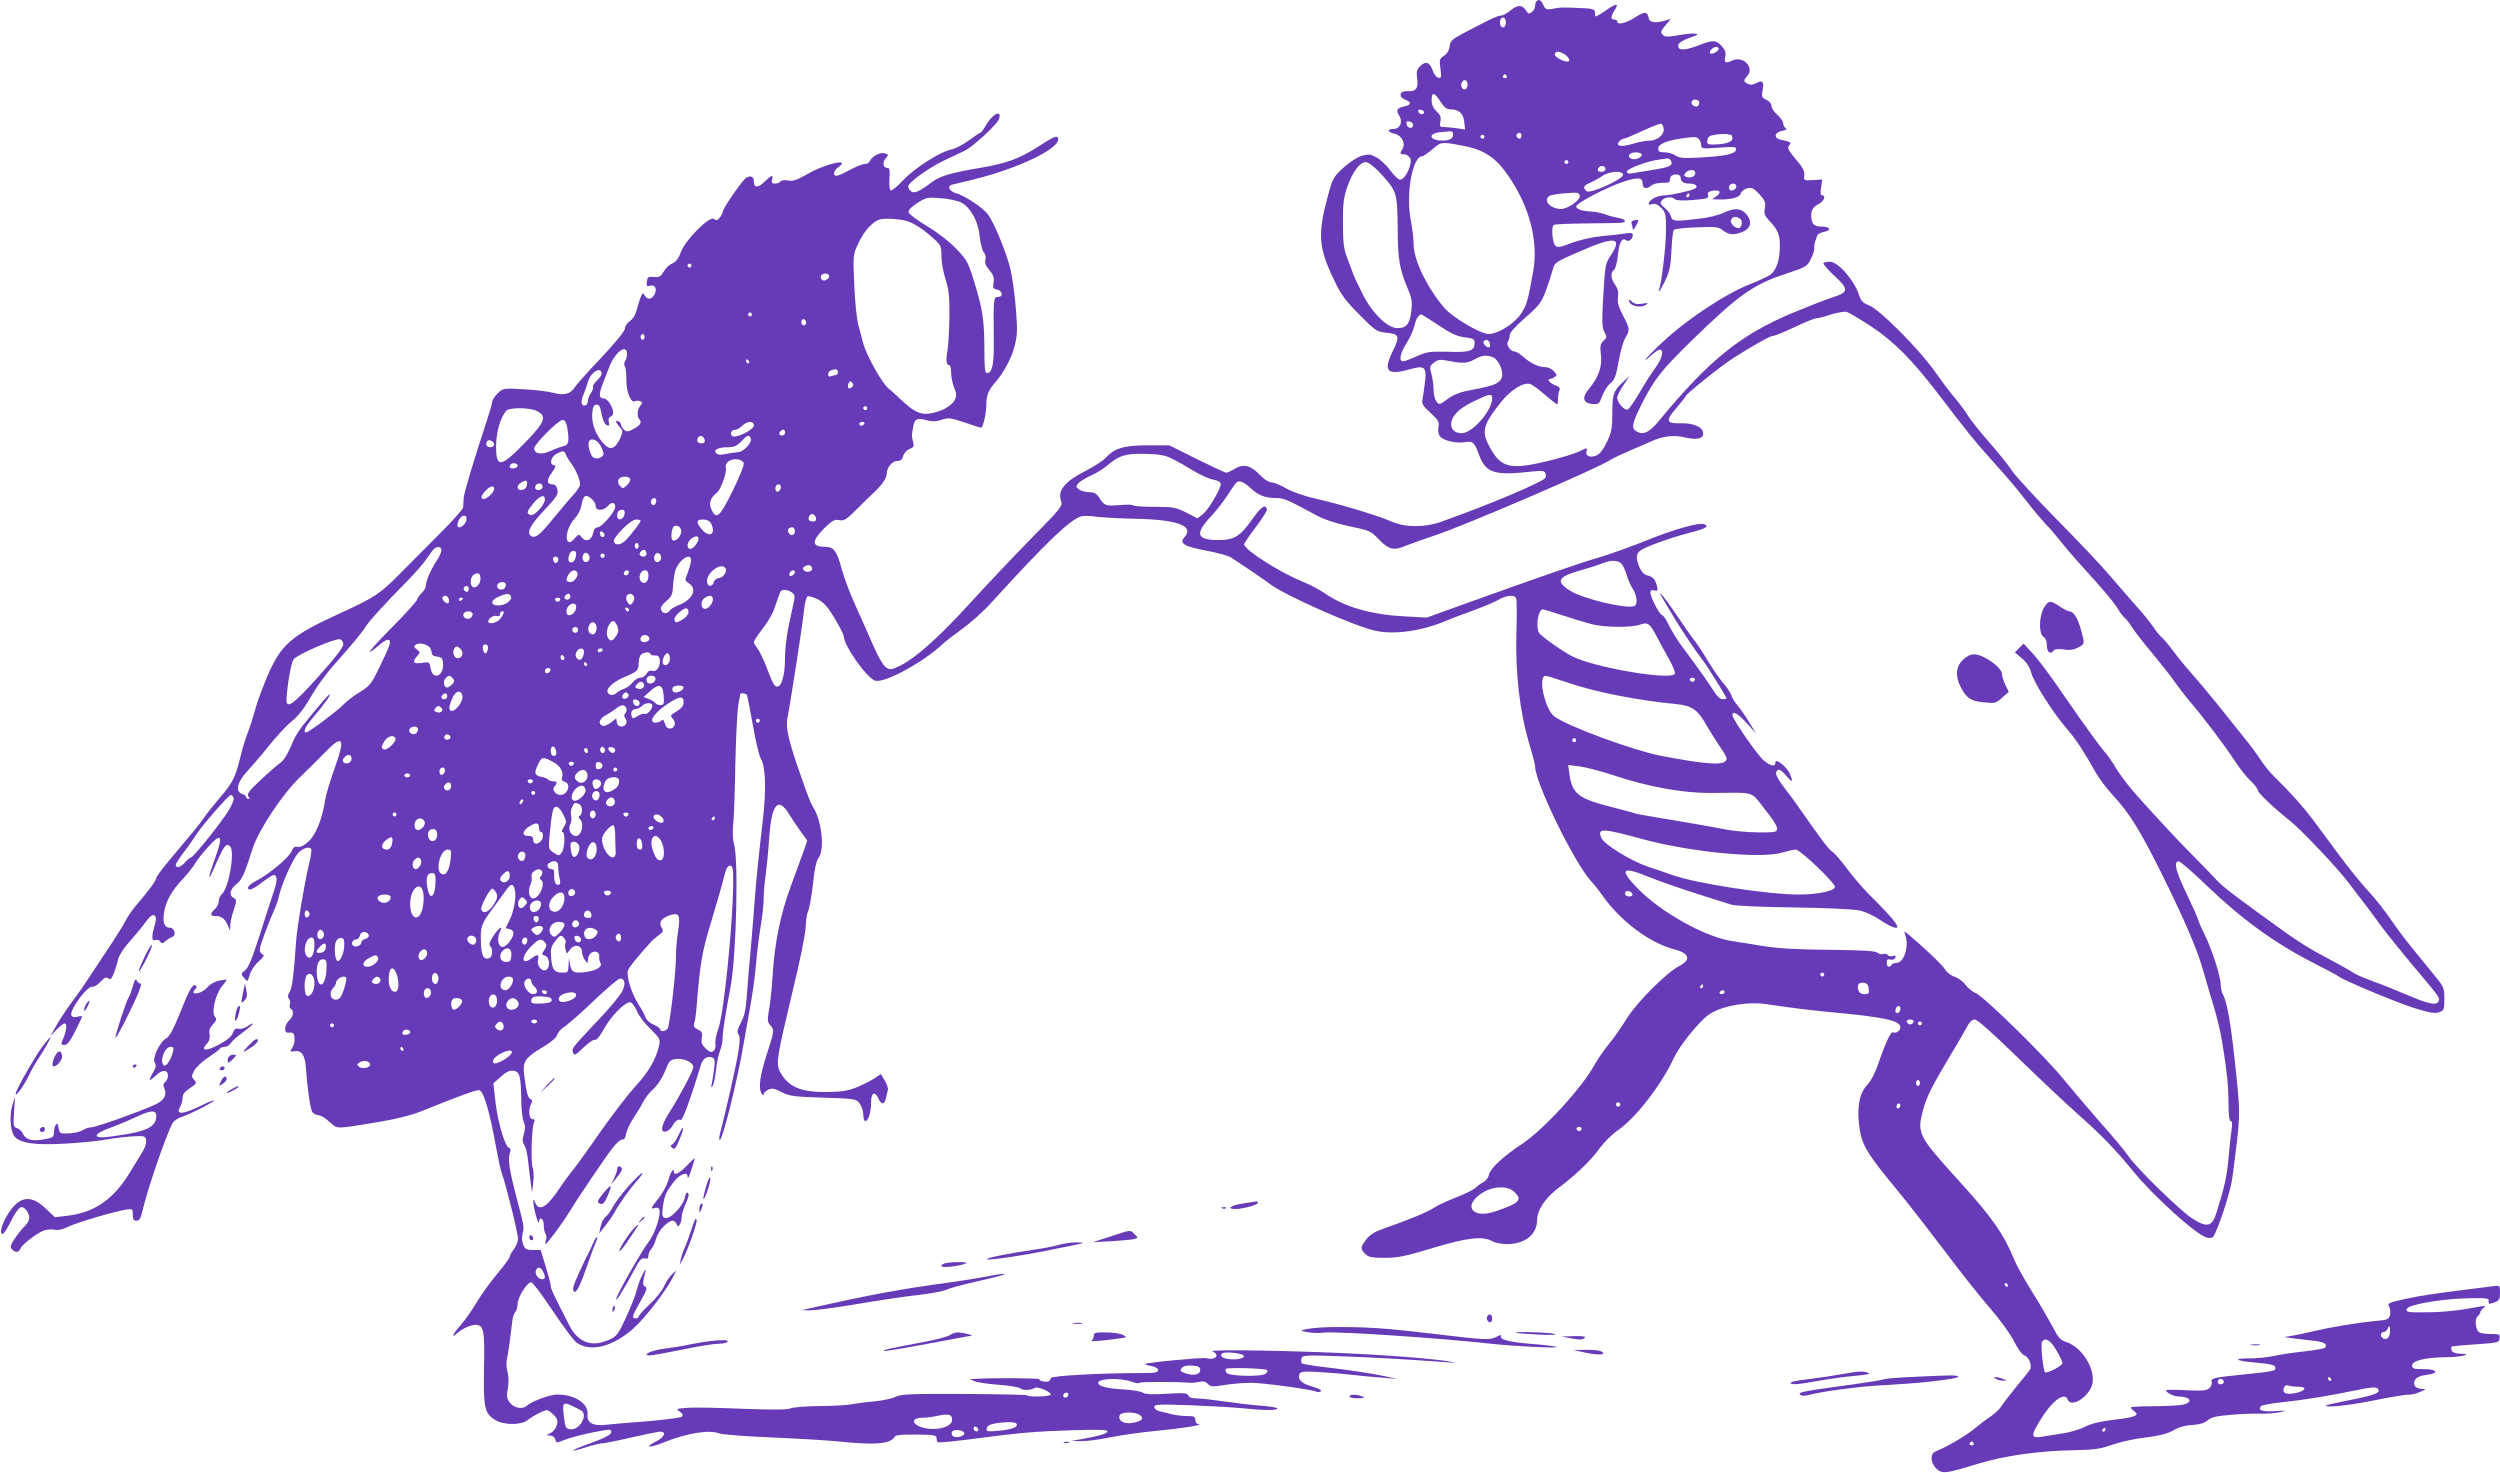 <?xml version="1.0" standalone="no"?>
<!DOCTYPE svg PUBLIC "-//W3C//DTD SVG 20010904//EN"
 "http://www.w3.org/TR/2001/REC-SVG-20010904/DTD/svg10.dtd">
<svg version="1.0" xmlns="http://www.w3.org/2000/svg"
 width="1280pt" height="754pt" viewBox="0 0 1280 754"
 preserveAspectRatio="xMidYMid meet">
<g transform="translate(0,754) scale(0.1,-0.1)"
fill="#673ab7" stroke="none">
<path d="M7867 7533 c-4 -3 -7 -14 -7 -23 0 -10 -7 -24 -16 -31 -15 -12 -19
-11 -32 9 -19 29 -43 28 -80 -3 -17 -14 -38 -25 -48 -25 -18 0 -63 -22 -204
-97 -46 -25 -55 -34 -58 -60 -2 -20 -12 -37 -28 -48 -24 -15 -25 -20 -19 -67
6 -44 5 -49 -11 -46 -9 1 -23 19 -29 38 -14 42 -36 49 -64 21 -17 -17 -20 -29
-15 -64 7 -50 -7 -67 -51 -64 -39 3 -47 -29 -11 -43 34 -13 33 -27 -4 -35 -38
-8 -44 -19 -26 -47 20 -32 5 -68 -29 -68 -35 0 -31 -17 6 -25 36 -8 57 -49 40
-77 -15 -24 -14 -28 9 -28 10 0 24 -9 30 -20 14 -27 -25 -110 -51 -110 -9 0
-32 21 -51 48 -19 26 -51 56 -70 66 -32 17 -41 18 -77 8 -22 -7 -64 -34 -93
-61 -51 -47 -55 -54 -80 -147 -53 -194 -47 -263 33 -429 35 -74 58 -105 129
-176 79 -80 88 -87 133 -92 73 -7 76 -16 37 -97 -50 -102 -27 -124 91 -90 71
20 83 11 76 -58 -4 -31 -9 -72 -13 -90 -6 -30 -2 -37 40 -76 40 -36 46 -46 41
-72 -4 -17 -1 -36 7 -47 17 -23 82 -38 128 -31 42 7 49 0 74 -68 33 -89 80
-104 262 -83 58 6 72 5 76 -7 4 -8 3 -19 0 -25 -15 -22 -290 -138 -532 -224
-85 -31 -187 -30 -256 1 -66 29 -256 87 -381 115 -62 14 -125 36 -157 54 -29
17 -64 31 -76 31 -13 0 -37 15 -56 35 -49 52 -85 62 -130 36 -19 -12 -40 -21
-46 -21 -6 0 -74 32 -151 70 l-140 70 -111 0 c-123 0 -170 -15 -216 -65 -14
-15 -59 -44 -100 -65 -107 -54 -146 -101 -128 -153 10 -28 6 -33 -158 -200
-93 -95 -232 -242 -309 -327 -155 -170 -273 -276 -352 -316 -49 -24 -55 -25
-77 -11 -14 10 -40 54 -66 114 -23 54 -64 145 -90 203 -27 58 -58 141 -70 185
-24 91 -41 115 -81 115 -74 0 -76 27 -10 94 42 41 54 48 78 43 24 -5 36 2 90
56 34 34 72 72 85 83 43 40 68 76 68 98 0 32 28 66 54 66 17 0 26 7 30 25 4
15 18 30 32 36 22 8 25 13 19 37 -8 30 -8 32 1 79 7 39 21 45 70 31 28 -7 48
-7 76 3 34 11 46 10 117 -14 43 -15 81 -27 84 -27 10 0 27 73 27 118 0 47 10
73 44 112 44 50 86 127 101 189 14 53 15 82 6 194 -6 73 -19 167 -30 209 -22
84 -80 225 -112 269 -24 34 -119 98 -165 110 -33 10 -47 36 -21 43 6 2 55 13
107 26 238 58 456 164 437 213 -5 15 -21 8 -102 -44 -98 -63 -166 -87 -305
-110 -138 -23 -195 -40 -235 -69 -68 -51 -94 -63 -111 -49 -8 6 -14 17 -14 25
0 19 105 95 185 133 39 18 85 40 104 49 43 21 168 136 176 163 16 50 -34 26
-66 -31 -13 -22 -26 -40 -30 -40 -4 0 -30 -18 -59 -39 -29 -22 -68 -42 -88
-46 -57 -11 -188 -94 -248 -158 -30 -32 -59 -55 -64 -52 -6 3 -8 31 -6 61 3
42 1 54 -10 54 -23 0 -28 29 -9 49 16 18 15 20 -5 26 -23 7 -67 -16 -77 -41
-3 -8 -15 -14 -27 -14 -11 0 -45 -14 -75 -30 -30 -17 -60 -30 -68 -30 -21 0
-15 27 9 44 68 48 -63 19 -154 -33 -58 -33 -77 -40 -103 -35 -19 3 -35 1 -39
-5 -4 -6 -16 -11 -28 -11 -15 0 -19 5 -15 20 7 28 -2 25 -39 -11 -33 -32 -54
-32 -54 1 0 25 -15 33 -38 21 -19 -10 -122 -159 -122 -177 0 -5 -7 -18 -15
-28 -12 -15 -17 -17 -29 -7 -22 18 -147 -107 -170 -170 -12 -33 -25 -50 -44
-58 -15 -6 -35 -25 -44 -42 -15 -25 -23 -30 -50 -27 -29 3 -33 0 -36 -24 -3
-22 0 -26 17 -21 26 7 37 -17 21 -46 -13 -25 -36 -27 -49 -4 -8 16 -10 15 -20
-7 -6 -14 -15 -44 -21 -66 -6 -26 -20 -48 -35 -58 -14 -9 -25 -26 -25 -37 0
-13 -47 -71 -122 -151 -68 -71 -130 -141 -138 -154 -20 -32 -53 -40 -109 -25
-25 7 -93 15 -151 18 -105 6 -105 5 -133 -22 -15 -15 -27 -34 -27 -42 0 -8
-11 -47 -24 -86 -75 -229 -119 -376 -122 -407 -1 -19 -2 -42 -3 -49 -1 -8 -55
-69 -121 -135 -67 -67 -154 -155 -195 -196 -110 -112 -135 -128 -316 -211
-252 -115 -302 -160 -373 -328 -24 -58 -52 -133 -60 -166 -9 -33 -25 -85 -37
-115 -12 -30 -30 -90 -40 -133 -24 -97 -39 -127 -104 -202 -28 -33 -66 -80
-83 -105 -16 -25 -78 -100 -136 -168 -58 -68 -106 -129 -106 -137 0 -13 -38
-65 -101 -138 -20 -23 -44 -58 -54 -77 -9 -19 -41 -71 -70 -115 -159 -241
-150 -228 -210 -310 -28 -38 -64 -92 -79 -120 l-28 -50 31 33 c17 17 35 32 41
32 14 0 12 -32 -5 -74 -15 -34 -14 -36 5 -36 14 0 29 18 55 70 19 38 35 72 35
75 0 3 -11 3 -24 -1 -13 -3 -27 -1 -30 5 -15 24 80 155 108 149 8 -2 26 10 40
25 21 22 30 26 40 18 11 -9 17 -4 29 26 8 21 18 53 22 72 4 18 28 56 54 85 25
28 60 69 76 91 36 49 47 57 59 45 6 -6 5 -24 -2 -48 -17 -57 -16 -83 4 -75 9
3 20 0 24 -8 7 -11 12 -11 27 2 10 9 26 19 35 22 22 8 12 47 -13 47 -28 0 -38
29 -28 84 11 57 37 104 97 168 24 26 52 61 61 77 9 16 39 55 68 86 67 75 77
58 34 -60 -41 -113 -39 -129 3 -32 43 98 54 111 73 95 28 -23 -5 -218 -43
-248 -7 -7 -14 -22 -14 -35 0 -12 -9 -30 -20 -40 -26 -24 -25 -35 3 -35 31 0
48 -13 63 -47 l12 -28 1 28 c1 16 8 51 18 79 15 47 15 51 0 60 -26 14 -20 44
12 70 30 23 42 50 85 185 31 95 152 277 242 364 38 36 96 94 129 128 93 95
105 73 47 -86 -21 -60 -42 -128 -46 -153 -15 -100 -48 -183 -85 -217 -24 -22
-43 -32 -56 -29 -15 4 -24 -2 -33 -24 -15 -33 -115 -116 -179 -149 -24 -12
-43 -28 -43 -36 0 -19 24 -10 78 32 24 18 48 33 53 33 20 0 20 -30 0 -87 -11
-32 -43 -131 -71 -220 -38 -118 -58 -168 -75 -181 -22 -17 -22 -19 -5 -39 17
-22 17 -22 29 17 6 21 27 52 46 68 25 22 30 32 19 36 -8 3 -14 14 -14 26 0 17
49 147 80 215 5 11 14 38 19 60 16 67 71 188 98 218 26 26 57 35 67 19 2 -4
-2 -37 -11 -72 -27 -116 -62 -328 -67 -400 -12 -174 -20 -238 -33 -258 -10
-17 -11 -27 -3 -36 5 -8 8 -20 4 -29 -3 -8 -1 -18 5 -22 17 -10 13 -40 -9 -60
-11 -10 -20 -29 -20 -41 0 -19 5 -23 23 -21 17 2 23 -4 25 -26 2 -16 -3 -38
-11 -51 -14 -21 -14 -22 13 -18 34 5 52 -22 56 -83 8 -114 23 -216 34 -230 7
-8 21 -15 31 -15 11 0 36 -15 56 -34 43 -38 24 -38 249 -1 91 15 170 35 220
55 208 84 281 110 298 108 22 -3 53 -109 86 -292 11 -61 24 -122 30 -136 20
-53 83 -306 82 -333 0 -15 -10 -39 -21 -53 -12 -15 -21 -32 -21 -38 0 -6 -29
-46 -64 -88 -36 -43 -84 -109 -106 -147 -23 -39 -59 -90 -81 -115 -40 -45 -53
-71 -21 -44 32 29 84 50 107 44 33 -8 37 -38 33 -233 -3 -189 3 -220 57 -253
43 -27 133 -28 166 -1 30 23 84 51 99 51 6 0 22 -11 35 -24 19 -19 22 -30 16
-52 -4 -16 -18 -35 -32 -41 -23 -12 -23 -13 -3 -13 13 0 24 -8 27 -20 5 -19 7
-19 43 -4 38 16 135 40 208 51 33 5 38 3 35 -12 -3 -12 -34 -28 -102 -53 -108
-38 -127 -54 -27 -22 34 11 71 20 82 20 11 0 78 13 150 30 71 16 138 30 149
30 33 0 21 -29 -22 -50 -62 -32 -38 -36 37 -6 122 49 235 67 286 47 13 -6 136
-15 273 -21 138 -6 293 -15 345 -21 187 -19 259 -12 282 26 5 8 40 11 110 10
88 -1 103 -3 103 -17 0 -9 3 -19 6 -22 3 -3 70 3 150 13 266 35 343 42 532 48
135 4 187 3 187 -5 0 -12 -38 -23 -130 -40 l-55 -9 50 -2 c28 0 93 8 145 19
52 11 165 27 250 35 133 13 242 31 203 34 -7 1 -13 10 -13 21 0 17 -7 20 -42
20 -24 0 -59 4 -78 9 -19 5 -47 12 -62 15 -16 4 -28 13 -28 22 0 14 21 15 188
9 103 -4 225 -11 272 -16 107 -11 170 -11 170 0 0 4 -39 11 -87 14 -49 4 -133
14 -187 22 -55 8 -117 15 -138 15 -25 0 -41 5 -44 15 -5 13 -22 14 -108 9 -75
-5 -109 -3 -126 6 -13 7 -56 14 -94 16 -81 4 -128 15 -133 31 -9 25 108 31
170 9 20 -8 39 -10 42 -6 3 6 186 6 260 0 11 -1 32 2 46 5 18 5 31 1 43 -10
15 -16 25 -16 86 -6 38 6 99 11 135 11 63 0 319 -35 337 -46 4 -3 14 -2 20 2
8 5 -8 14 -41 24 -57 16 -78 36 -68 64 6 14 19 16 104 11 54 -3 132 -10 173
-15 41 -5 109 -11 150 -14 l75 -6 -90 19 c-50 10 -158 26 -240 36 -83 9 -154
20 -159 25 -5 5 -6 16 -2 26 6 16 23 16 199 10 169 -6 311 -14 537 -30 64 -5
64 -5 15 4 -55 10 -233 26 -420 36 -310 18 -816 27 -787 15 41 -19 15 -47 -32
-35 -22 5 -305 -22 -313 -30 -2 -2 12 -7 32 -10 21 -4 35 -13 35 -21 0 -12
-16 -15 -78 -15 -224 0 -472 -14 -472 -26 0 -7 -6 -14 -12 -17 -16 -5 -48 3
-48 12 0 5 -257 7 -330 1 l-25 -1 25 -11 c14 -6 69 -14 122 -18 54 -4 104 -12
111 -18 14 -12 55 -11 75 2 15 9 82 -20 82 -34 0 -11 -113 -14 -123 -4 -3 3
-149 6 -324 7 -273 1 -322 -1 -348 -15 -16 -8 -61 -18 -100 -22 -38 -3 -92
-10 -120 -15 -27 -6 -105 -10 -172 -10 -67 -1 -133 -6 -146 -12 -17 -7 -88 -8
-243 -2 -120 5 -248 8 -282 5 -60 -4 -63 -5 -42 -19 15 -11 19 -18 11 -26 -6
-6 -86 -16 -178 -24 -93 -7 -188 -15 -213 -18 -64 -8 -96 11 -92 53 6 55 -64
102 -155 102 -37 0 -130 -34 -155 -57 -23 -21 -68 -12 -89 17 -15 21 -16 33
-9 70 5 28 5 59 -1 84 -6 21 -8 50 -4 64 6 24 21 134 29 205 2 15 8 33 14 39
7 7 12 26 12 42 1 35 49 111 70 111 7 0 56 -65 109 -145 53 -79 108 -153 123
-164 71 -51 187 -22 294 75 58 52 164 190 199 259 l18 35 -22 -19 c-12 -11
-30 -38 -40 -60 -10 -23 -43 -65 -75 -94 -31 -29 -56 -57 -56 -63 0 -5 -7 -9
-15 -9 -22 0 -19 11 24 87 32 56 36 69 24 76 -14 9 -14 13 3 82 3 11 -5 2 -16
-20 -12 -22 -25 -59 -30 -81 -5 -23 -30 -85 -54 -138 -41 -89 -49 -98 -88
-116 -87 -39 -158 -14 -202 72 -81 158 -96 189 -96 204 0 9 -12 54 -26 100
l-26 84 -39 0 c-34 0 -41 4 -50 27 -6 16 -8 39 -4 53 9 39 9 38 -24 165 -42
156 -52 220 -41 250 6 16 5 25 -4 28 -21 8 -57 131 -69 234 l-11 96 38 34 c27
25 45 33 64 31 33 -4 39 -27 41 -150 0 -48 6 -99 13 -113 8 -19 8 -34 0 -61
-8 -28 -8 -41 3 -58 7 -11 16 -48 19 -81 4 -33 9 -82 13 -110 l7 -50 6 50 c4
28 3 62 -3 77 -10 31 -5 203 7 231 6 12 4 17 -8 17 -18 0 -22 50 -6 80 7 13 6
19 -4 23 -14 5 -22 40 -33 130 -7 63 8 83 95 135 45 27 72 50 75 64 4 13 20
31 36 41 16 9 84 69 150 132 66 63 127 115 136 115 25 0 30 -30 9 -68 -10 -20
-59 -79 -109 -132 -152 -162 -148 -156 -141 -178 6 -19 11 -16 53 24 25 25 52
43 59 40 8 -3 25 17 45 54 36 67 111 143 137 138 9 -2 23 -21 32 -43 8 -22 39
-63 69 -92 49 -48 52 -54 46 -85 -16 -70 -55 -139 -123 -211 -38 -42 -120
-149 -183 -239 -62 -90 -125 -177 -140 -194 -14 -18 -43 -56 -62 -85 -67 -101
-107 -125 -127 -76 -8 20 -9 20 -9 2 -1 -26 27 -126 28 -102 2 32 26 18 25
-15 0 -18 4 -38 9 -45 5 -7 6 -21 2 -33 -3 -11 -4 -20 -2 -20 7 0 90 111 117
157 39 65 185 282 227 336 20 26 43 45 50 43 8 -3 15 7 19 30 4 20 21 56 39
82 17 26 40 63 49 82 10 19 33 49 52 65 20 18 44 55 59 90 22 56 26 60 60 63
40 4 85 -19 85 -42 0 -17 -70 -149 -122 -230 -43 -67 -50 -107 -18 -99 11 3
26 15 32 27 13 26 29 37 44 32 9 -4 56 126 103 283 9 31 33 46 56 37 15 -5 17
-14 11 -59 -3 -28 -9 -63 -12 -77 -4 -19 -3 -21 5 -10 5 8 13 44 17 80 3 36
13 80 20 99 8 18 14 49 14 68 0 31 12 108 41 263 29 159 41 652 17 729 -6 19
-8 62 -4 100 4 36 9 177 11 313 3 136 10 270 15 299 6 28 10 53 10 55 0 8 29
4 34 -4 3 -5 16 -75 31 -156 14 -81 32 -157 40 -169 24 -38 29 -155 12 -304
-25 -214 -36 -330 -43 -423 -3 -47 -12 -152 -19 -235 -8 -82 -17 -194 -21
-248 -5 -76 -12 -109 -31 -144 -18 -34 -21 -48 -12 -59 8 -10 8 -32 0 -86 -10
-65 -65 -310 -92 -411 -6 -22 -8 -41 -5 -44 13 -13 93 310 125 502 6 33 20
112 31 175 12 63 26 165 31 225 5 61 16 148 24 195 8 47 15 109 15 138 0 29 4
83 10 120 5 37 14 122 18 189 12 176 45 217 102 125 16 -26 43 -67 61 -91 l32
-45 -17 -50 c-10 -28 -41 -112 -68 -186 -53 -145 -82 -286 -93 -465 -3 -55
-11 -128 -17 -162 -10 -55 -9 -65 5 -81 23 -25 22 -29 -18 -153 -35 -109 -43
-171 -25 -199 7 -10 10 -11 10 -2 0 7 11 17 24 23 19 9 31 6 67 -12 40 -21 61
-24 212 -29 162 -5 170 -6 188 -29 10 -13 19 -38 19 -57 0 -19 5 -34 10 -34
16 0 30 46 30 96 0 50 19 60 38 19 15 -33 30 -32 38 2 3 16 8 35 10 43 2 8 -5
30 -16 48 l-20 33 -28 -19 c-15 -11 -55 -31 -88 -46 -51 -21 -79 -26 -161 -27
-134 -2 -199 27 -240 105 -21 40 -14 80 64 406 40 163 67 299 68 335 1 33 7
70 13 81 6 12 17 73 24 135 8 80 17 121 30 138 31 41 15 191 -28 257 -8 11
-22 45 -33 75 -11 29 -26 74 -35 99 -56 158 -74 235 -65 280 16 80 80 493 86
558 4 37 11 66 19 69 6 2 30 -5 52 -16 30 -15 51 -39 86 -98 25 -42 46 -83 46
-90 0 -48 118 -215 161 -228 47 -15 253 98 348 190 9 9 52 42 96 74 44 31 114
94 155 140 281 309 401 423 458 438 13 3 44 2 70 -2 26 -4 117 -9 202 -11 221
-4 307 -37 254 -95 -28 -31 -2 -47 116 -69 57 -11 113 -26 124 -35 12 -8 55
-37 96 -64 41 -28 87 -59 102 -71 72 -56 432 -216 538 -239 100 -23 248 -1
377 56 18 7 76 30 130 49 54 20 112 44 129 55 37 22 80 25 87 5 3 -8 4 -86 1
-173 -6 -209 16 -404 67 -575 16 -53 29 -104 29 -113 0 -82 198 -488 285 -585
18 -19 42 -50 54 -67 92 -135 246 -251 374 -284 77 -19 87 -53 25 -85 -66 -34
-217 -185 -269 -269 -27 -44 -70 -105 -95 -135 -24 -30 -54 -73 -66 -95 -63
-119 -265 -340 -378 -414 -89 -58 -159 -123 -166 -153 -3 -16 -15 -33 -27 -39
-12 -6 -31 -20 -43 -31 -11 -10 -55 -32 -97 -48 -42 -16 -94 -40 -115 -54 -38
-24 -128 -61 -259 -107 -44 -15 -70 -31 -88 -55 -30 -40 -31 -48 -5 -74 17
-17 33 -20 100 -20 68 0 106 8 245 50 175 53 257 63 305 35 14 -8 47 -14 73
-15 95 0 157 49 157 125 0 49 42 111 106 160 86 64 165 139 209 199 25 35 70
80 100 100 91 63 223 234 285 369 28 60 119 175 172 217 60 47 199 74 300 59
136 -20 217 -30 308 -39 298 -27 380 -45 380 -80 0 -18 -25 -34 -39 -25 -10 5
-42 -65 -75 -164 -16 -47 -37 -86 -57 -107 -41 -43 -54 -124 -37 -229 13 -81
43 -129 193 -310 50 -60 157 -198 238 -305 80 -107 187 -242 237 -299 51 -59
104 -132 122 -169 19 -38 40 -67 54 -72 23 -9 40 -53 27 -73 -4 -7 -34 -45
-68 -85 -33 -41 -68 -86 -78 -102 -9 -15 -36 -40 -60 -56 -23 -15 -55 -40 -72
-54 -36 -32 -135 -92 -187 -113 -32 -13 -38 -21 -38 -45 0 -17 9 -37 24 -51
30 -28 46 -27 211 24 139 42 314 67 495 70 105 2 136 7 195 28 39 14 115 31
170 37 72 9 111 19 142 36 27 17 61 26 98 28 39 3 63 10 78 24 17 15 43 22
117 28 52 5 122 7 155 6 33 -1 78 3 100 8 35 8 32 9 -27 5 -66 -4 -92 5 -71
26 5 5 52 14 104 19 114 12 250 34 382 62 73 15 101 18 110 9 21 -21 -9 -33
-135 -58 -67 -13 -124 -26 -127 -28 -14 -15 115 -1 244 25 82 17 160 29 174
29 14 -1 42 5 61 14 35 15 35 15 7 16 -16 1 -30 8 -34 17 -11 28 12 49 57 54
70 8 63 30 -9 30 -53 0 -61 2 -61 19 0 24 68 41 173 42 78 0 144 17 74 18 -24
1 -40 6 -44 16 -3 9 -4 18 -1 20 2 2 58 8 123 12 114 8 120 9 123 30 3 21 -1
23 -45 23 -26 0 -53 4 -59 8 -19 12 -25 69 -9 82 8 7 15 17 15 23 0 5 8 15 17
22 13 10 7 11 -33 3 -101 -19 -182 -27 -272 -27 -83 -1 -93 1 -90 16 4 23 174
53 318 56 94 2 105 0 102 -15 -2 -15 1 -16 28 -7 26 10 30 16 30 49 0 38 -1
39 -32 35 -308 -38 -361 -46 -455 -66 -84 -19 -91 -22 -81 -38 6 -10 8 -29 5
-43 -6 -24 -12 -26 -79 -32 -88 -8 -230 -32 -318 -53 -36 -8 -83 -19 -105 -22
l-40 -7 60 -8 c33 -4 79 -9 102 -12 43 -5 62 -19 47 -34 -5 -5 -52 -13 -104
-19 -52 -5 -122 -16 -155 -23 -33 -7 -90 -13 -127 -13 -86 1 -75 -12 17 -20
97 -9 115 -13 115 -30 0 -15 -11 -17 -190 -35 -126 -13 -143 -18 -136 -36 3
-7 -2 -21 -11 -30 -14 -14 -33 -16 -120 -12 -57 3 -103 3 -103 0 0 -12 38 -31
62 -32 71 -1 80 -34 12 -44 -26 -3 -93 -6 -150 -6 -57 0 -104 -3 -104 -6 0 -4
8 -13 18 -20 28 -21 5 -30 -103 -43 -68 -8 -116 -19 -150 -36 -27 -14 -81 -30
-120 -35 -38 -6 -87 -14 -107 -17 -48 -7 -50 8 -6 79 60 102 128 155 144 113
19 -48 117 18 128 85 12 77 -57 184 -135 209 -30 10 -41 22 -70 79 -20 37 -66
117 -104 177 -38 61 -79 134 -91 163 -55 134 -114 219 -286 408 -207 228 -213
241 -183 357 18 69 46 125 140 282 40 66 80 135 89 153 10 20 24 32 37 32 13
0 91 -69 217 -192 109 -106 248 -237 309 -291 119 -105 197 -186 280 -288 105
-130 327 -331 381 -345 13 -4 27 -3 32 2 22 24 89 227 99 299 43 330 42 315
21 530 -26 253 -45 369 -68 412 -7 12 -12 35 -12 52 0 40 -45 182 -80 251 -15
30 -31 66 -35 80 -4 14 -32 76 -61 137 -55 114 -66 163 -39 163 8 0 72 -55
142 -123 184 -176 348 -295 553 -400 63 -32 120 -62 125 -67 26 -20 291 -131
382 -160 80 -25 107 -30 130 -23 27 9 28 13 28 69 0 58 -1 61 -65 138 -128
156 -156 192 -190 241 -52 76 -89 124 -150 190 -30 34 -91 109 -135 169 -44
59 -105 141 -135 182 -51 67 -101 124 -201 223 -20 20 -49 56 -65 81 -16 25
-51 73 -79 107 -27 34 -90 113 -140 175 -49 61 -113 137 -141 168 -27 30 -66
78 -86 105 -20 28 -46 59 -58 70 -13 11 -33 36 -45 55 -13 19 -49 65 -82 101
-32 36 -94 108 -138 159 -44 52 -167 182 -273 289 -106 108 -208 219 -227 246
-18 28 -71 94 -118 148 -47 53 -95 114 -108 134 -12 21 -43 63 -68 93 -26 30
-73 93 -106 140 -79 112 -280 314 -334 336 -32 12 -43 23 -52 52 -24 76 -108
172 -149 172 -15 0 -30 -3 -34 -7 -3 -4 21 -32 55 -64 75 -69 74 -85 -1 -109
-30 -9 -125 -46 -212 -82 -269 -113 -428 -242 -687 -556 -46 -56 -77 -70 -110
-52 -31 16 -26 40 25 142 63 125 100 172 250 319 242 236 319 292 484 346 106
35 113 39 131 76 11 21 19 46 18 55 -1 9 1 25 4 35 4 9 9 23 11 31 2 7 18 16
36 19 40 8 30 27 -15 27 -35 0 -48 11 -51 45 -4 35 7 55 37 70 28 15 40 45 18
45 -8 0 -9 13 -5 41 l6 40 -47 -3 c-47 -3 -48 -3 -45 25 2 21 -8 41 -44 82
-38 46 -44 58 -34 70 13 16 11 18 -43 30 -38 8 -32 38 8 45 20 4 26 8 18 13
-7 5 -13 16 -13 25 0 10 -13 29 -30 44 -16 14 -30 35 -30 45 0 12 -11 25 -26
32 -23 10 -25 16 -20 46 9 47 1 57 -31 40 -18 -10 -32 -11 -45 -4 -22 12 -22
18 -2 40 38 42 -20 104 -74 80 -37 -17 -45 -14 -39 18 5 22 0 35 -18 55 -29
32 -44 32 -115 5 -70 -27 -103 -29 -108 -7 -3 17 20 32 83 53 41 15 -8 18 -78
5 -59 -10 -71 -10 -84 2 -12 13 -11 19 14 48 l28 34 -25 -8 c-49 -16 -84 -12
-88 9 -7 37 -20 38 -70 6 -48 -30 -92 -41 -92 -21 0 6 -7 10 -15 10 -19 0 -19
15 1 46 26 39 10 39 -45 0 -28 -20 -52 -33 -53 -29 0 5 -2 15 -2 23 -1 11 -16
16 -56 18 -105 5 -125 5 -160 -3 -32 -6 -37 -4 -48 19 -12 26 -23 32 -35 19z
m-157 -108 c0 -16 -6 -25 -15 -25 -9 0 -15 9 -15 25 0 16 6 25 15 25 9 0 15
-9 15 -25z m1090 -135 c0 -12 -35 -31 -44 -23 -8 9 14 33 30 33 8 0 14 -4 14
-10z m-775 -40 c23 -25 3 -34 -35 -15 -29 15 -36 26 -24 37 9 9 42 -3 59 -22z
m-310 -100 c3 -5 -1 -10 -10 -10 -9 0 -13 5 -10 10 3 6 8 10 10 10 2 0 7 -4
10 -10z m-202 -33 c3 -8 1 -20 -4 -28 -11 -19 -34 3 -26 25 8 20 23 21 30 3z
m-138 -97 c20 -31 31 -40 53 -40 42 0 65 -22 69 -65 l4 -38 -47 7 c-26 3 -56
6 -66 6 -16 0 -19 5 -13 28 4 22 0 33 -20 52 -17 16 -25 34 -25 57 0 44 14 42
45 -7z m1325 -3 c0 -19 -10 -27 -26 -20 -21 8 -17 33 6 33 11 0 20 -6 20 -13z
m-1409 -52 c-1 -15 -24 -12 -29 3 -3 9 2 13 12 10 10 -1 17 -7 17 -13z m-56
-65 c0 -22 -29 -18 -33 3 -3 14 1 18 15 15 10 -2 18 -10 18 -18z m1283 -18 c5
-30 -32 -62 -71 -62 -18 0 -57 -7 -86 -16 -60 -18 -91 -13 -71 11 7 8 18 15
24 15 6 0 49 18 96 40 47 22 90 38 95 37 6 -2 11 -13 13 -25z m-1078 -31 c0
-21 -19 -31 -55 -31 -66 0 -77 37 -12 43 23 2 48 4 55 5 6 1 12 -7 12 -17z
m350 -6 c0 -8 -4 -15 -9 -15 -13 0 -22 16 -14 24 11 11 23 6 23 -9z m1071 5
c5 0 9 -8 9 -19 0 -19 -39 -31 -103 -31 -24 0 -28 4 -25 23 2 17 11 23 43 28
22 3 46 4 53 3 8 -2 18 -4 23 -4z m-1261 -10 c0 -5 -4 -10 -10 -10 -5 0 -10 5
-10 10 0 6 5 10 10 10 6 0 10 -4 10 -10z m1098 -12 c7 -7 12 -21 12 -31 0 -19
5 -19 91 -13 84 6 90 5 87 -11 -4 -22 -54 -32 -190 -40 -79 -4 -101 -2 -120
11 -12 9 -37 16 -55 16 -26 0 -33 4 -33 19 0 22 39 40 112 51 78 11 83 11 96
-2z m-1209 -34 c127 -24 188 -72 270 -212 81 -138 114 -294 92 -425 -28 -158
-34 -179 -64 -224 -34 -51 -118 -103 -165 -103 -42 0 -188 86 -229 136 -88
104 -156 245 -155 324 0 25 -7 80 -15 124 -26 133 9 326 59 326 6 0 28 16 51
35 47 40 44 40 156 19z m916 -43 c8 -14 -30 -32 -49 -25 -30 11 -16 34 20 34
13 0 25 -4 29 -9z m152 -37 c8 -22 -9 -30 -96 -44 -42 -7 -88 -15 -103 -17
-20 -4 -28 -1 -28 9 0 14 109 55 165 61 17 2 36 5 43 6 7 0 15 -6 19 -15z
m-527 -4 c0 -5 -4 -10 -10 -10 -5 0 -10 5 -10 10 0 6 5 10 10 10 6 0 10 -4 10
-10z m-972 -47 c95 -102 96 -105 98 -287 1 -167 8 -209 54 -320 19 -44 21 -64
16 -110 -9 -66 -25 -86 -71 -86 -51 0 -130 77 -179 176 -22 44 -43 88 -47 99
-3 11 -17 47 -30 80 -19 50 -23 79 -23 180 -1 101 3 131 22 188 27 77 64 127
95 127 12 0 39 -20 65 -47z m1162 12 c0 -8 -9 -15 -20 -15 -20 0 -26 11 -13
23 12 13 33 7 33 -8z m460 -20 c0 -19 -24 -29 -46 -21 -13 5 -14 9 -4 21 16
20 50 19 50 0z m-370 -10 c0 -23 -169 -99 -186 -84 -22 18 -17 29 19 44 17 8
46 23 62 35 36 24 105 28 105 5z m295 -15 c0 -20 15 -30 47 -30 29 0 45 -15
27 -25 -17 -11 -121 -34 -154 -35 -36 0 -77 -20 -83 -39 -3 -9 2 -11 17 -6 15
4 28 -1 46 -19 23 -23 25 -32 25 -114 0 -81 -24 -284 -36 -304 -3 -4 -2 -8 1
-8 3 0 18 26 33 58 21 45 27 76 30 152 2 52 8 99 12 103 4 5 57 11 117 13 99
4 112 3 135 -16 29 -22 54 -25 95 -9 49 18 57 57 21 96 -27 28 -59 29 -114 3
-23 -11 -79 -25 -125 -30 -125 -15 -137 -14 -144 13 -4 12 -18 32 -33 44 -22
18 -24 24 -13 37 15 18 52 21 67 6 7 -7 40 -8 93 -4 71 6 81 9 76 24 -4 13 1
19 22 23 38 7 50 -7 22 -27 l-23 -16 24 -1 c69 -3 117 9 123 31 3 10 17 22 33
26 23 6 32 1 62 -30 29 -32 33 -43 28 -71 -5 -27 -2 -38 20 -62 47 -50 56 -71
57 -130 0 -75 -18 -128 -51 -151 -15 -10 -59 -30 -97 -45 -128 -49 -330 -183
-455 -301 -42 -39 -80 -78 -84 -86 -5 -8 7 0 25 18 19 17 40 32 47 32 23 0 12
-47 -21 -91 -18 -24 -55 -82 -81 -127 -27 -46 -55 -86 -62 -89 -17 -6 -53 35
-54 60 0 10 14 39 32 65 l31 47 -32 -30 c-50 -46 -56 -63 -56 -160 0 -76 -4
-99 -27 -147 -17 -36 -36 -62 -52 -69 -33 -15 -60 -5 -53 21 5 19 5 19 -34 0
-21 -11 -96 -34 -166 -51 -189 -45 -235 -35 -292 65 -48 86 -41 116 52 235 54
67 119 107 154 94 10 -4 43 -28 74 -55 30 -26 58 -48 61 -48 3 0 5 12 5 28 0
15 3 34 7 43 5 13 0 19 -23 27 -27 10 -43 32 -23 32 4 0 14 4 22 10 12 7 12
12 -4 29 -11 12 -29 21 -42 21 -35 0 -74 18 -111 50 -19 17 -40 30 -47 30 -22
0 -46 34 -36 50 5 8 10 24 10 35 0 12 30 46 80 89 71 62 82 77 104 135 13 36
29 84 35 107 11 41 11 41 142 98 176 77 217 72 159 -17 -30 -45 -32 -51 -41
-207 -8 -135 -7 -165 5 -189 14 -26 14 -30 -4 -46 -16 -15 -19 -26 -13 -74 6
-62 -13 -114 -64 -175 -34 -41 -28 -70 18 -74 34 -3 37 -1 53 42 10 25 29 55
43 65 20 17 27 36 40 108 8 48 23 103 34 121 25 43 24 50 -12 118 -23 45 -29
67 -25 93 4 24 0 42 -14 62 -23 32 -26 62 -6 78 7 6 16 38 19 71 6 66 22 97
42 80 13 -11 35 6 35 27 0 10 -10 12 -37 8 -21 -4 -76 -10 -123 -14 -49 -5
-114 -20 -154 -35 -59 -23 -71 -25 -83 -13 -15 14 -21 93 -9 105 4 4 78 7 164
8 86 1 167 2 180 3 35 2 25 20 -15 26 -21 4 -49 11 -63 17 -14 6 -42 12 -63
14 -57 3 -87 13 -87 27 0 17 158 99 243 127 73 24 97 22 97 -9 0 -26 21 -32
43 -12 11 9 35 15 58 15 31 -1 39 2 39 16 0 10 6 21 13 23 21 9 42 2 42 -13z
m285 -44 c0 -17 -27 -29 -35 -16 -4 6 -3 15 0 20 9 15 35 12 35 -4z m-802 -54
c-4 -22 -65 -62 -94 -62 -56 0 -96 44 -61 67 14 9 126 20 145 15 7 -3 12 -12
10 -20z m562 8 c0 -5 -5 -10 -11 -10 -5 0 -7 5 -4 10 3 6 8 10 11 10 2 0 4 -4
4 -10z m-3725 -39 c47 -27 84 -96 91 -171 4 -36 13 -73 21 -82 9 -10 12 -25 8
-37 -4 -15 1 -31 20 -53 21 -25 26 -39 22 -64 -5 -28 -2 -33 16 -36 29 -4 36
-38 8 -38 -24 0 -25 -5 -23 -215 2 -131 -7 -175 -35 -175 -10 0 -13 27 -13
123 0 145 -9 205 -53 347 -30 98 -36 109 -92 167 -36 38 -96 84 -150 116 -49
29 -91 61 -93 70 -2 11 14 28 45 48 46 29 51 30 123 24 42 -3 88 -14 105 -24z
m3983 -80 c15 -9 13 -42 -3 -48 -19 -6 -49 23 -42 41 7 18 24 20 45 7z m-4275
-10 c42 -10 92 -42 150 -95 34 -31 37 -38 37 -87 0 -30 10 -83 21 -119 17 -52
21 -89 20 -191 -1 -69 -5 -147 -10 -174 -9 -49 -6 -75 10 -75 5 0 9 -17 9 -39
0 -21 7 -55 15 -75 13 -31 14 -41 3 -64 -16 -32 -74 -63 -134 -70 -46 -5 -78
12 -149 79 -16 16 -42 39 -57 51 -33 28 -112 169 -128 229 -6 24 -18 67 -25
94 -8 28 -18 120 -21 205 -7 154 -7 155 21 215 15 33 43 75 64 92 30 28 44 33
86 33 28 0 67 -4 88 -9z m-1093 -231 c0 -5 -4 -10 -10 -10 -5 0 -10 5 -10 10
0 6 5 10 10 10 6 0 10 -4 10 -10z m704 -49 c9 -15 -23 -36 -36 -23 -5 5 -7 15
-4 21 9 13 33 14 40 2z m5336 -262 c118 -78 212 -173 350 -354 124 -163 188
-243 250 -311 103 -115 133 -149 199 -234 36 -46 80 -98 96 -115 17 -16 48
-52 70 -80 21 -27 64 -78 94 -111 131 -144 179 -201 204 -241 14 -23 31 -44
37 -48 6 -4 23 -25 37 -48 15 -23 61 -83 103 -132 41 -50 91 -112 110 -140 19
-27 57 -77 85 -110 74 -87 181 -229 230 -305 24 -36 59 -81 79 -99 20 -19 36
-40 36 -47 0 -13 83 -92 163 -155 59 -47 241 -239 299 -315 24 -32 57 -76 75
-98 18 -23 57 -75 86 -116 30 -41 104 -133 163 -204 145 -172 147 -174 140
-191 -9 -25 -49 -17 -159 30 -58 25 -138 57 -179 71 -40 15 -82 33 -93 40 -27
18 -94 55 -185 103 -41 22 -114 68 -163 103 -266 191 -324 236 -357 271 -19
21 -69 73 -111 115 -77 77 -179 186 -299 320 -36 40 -82 100 -103 134 -20 35
-48 74 -61 88 -20 22 -105 139 -194 268 -94 137 -141 200 -179 241 l-42 46
-23 -23 -22 -22 35 -30 c25 -20 40 -44 49 -75 15 -53 111 -204 186 -291 47
-55 80 -106 148 -226 15 -26 51 -73 80 -105 90 -98 141 -179 257 -413 111
-224 178 -380 205 -475 8 -27 25 -86 38 -130 39 -126 53 -185 66 -265 24 -152
29 -207 30 -297 0 -62 4 -93 11 -93 8 0 9 -14 5 -42 -4 -24 -11 -90 -16 -148
-8 -93 -20 -146 -62 -280 -22 -71 -48 -77 -123 -29 -61 39 -276 248 -324 315
-20 29 -87 110 -150 180 -62 71 -146 170 -186 219 -91 113 -407 423 -449 440
-17 7 -41 27 -53 43 -12 17 -37 35 -56 41 -19 7 -40 23 -48 37 -11 21 -111
116 -193 184 -18 14 -18 14 -10 -10 19 -58 -8 -140 -47 -140 -10 0 -21 -4 -24
-10 -11 -17 -25 -11 -25 11 0 16 5 20 19 16 12 -3 22 1 25 10 4 10 1 13 -13 8
-11 -3 -22 -1 -26 5 -4 6 -14 9 -22 6 -9 -4 -22 -1 -31 6 -11 10 -77 13 -246
15 -161 1 -261 7 -331 18 -55 9 -128 21 -163 26 -138 19 -371 149 -490 273
-95 99 -77 113 68 53 47 -19 153 -56 235 -82 83 -26 164 -52 180 -57 17 -6
158 -12 315 -14 157 -2 308 -9 337 -15 31 -6 76 -26 110 -50 32 -21 66 -39 77
-39 16 0 15 4 -9 38 -16 20 -63 71 -105 112 -43 41 -102 110 -133 152 -31 42
-65 81 -75 87 -17 9 -59 65 -167 220 -22 32 -60 83 -84 114 -26 34 -41 63 -37
72 8 23 21 18 51 -16 31 -38 38 -35 20 7 -15 37 -75 85 -75 60 0 -24 -24 -19
-59 10 -33 27 -161 213 -161 232 0 25 27 10 73 -40 l48 -53 -37 60 c-20 33
-47 71 -59 85 -13 14 -26 36 -30 49 -4 13 -21 40 -39 60 -18 20 -54 72 -81
116 -26 44 -56 89 -65 100 -10 11 -50 68 -90 127 -67 101 -119 162 -73 87 11
-19 37 -61 56 -94 41 -67 111 -172 144 -214 22 -28 123 -189 123 -197 0 -2 -9
-4 -20 -4 -12 0 -29 15 -43 38 -39 60 -64 96 -172 242 -21 29 -49 75 -62 102
-12 26 -27 48 -32 48 -13 0 -61 92 -61 116 0 11 6 15 20 11 17 -4 19 -1 14 21
-9 36 -20 49 -50 56 -16 4 -30 19 -40 41 -20 48 -18 72 9 89 31 20 157 65 247
88 81 20 104 33 76 44 -27 10 -150 -24 -296 -83 -74 -30 -178 -67 -230 -83
-125 -37 -289 -94 -715 -247 l-180 -65 -112 6 c-174 9 -308 48 -410 118 -27
19 -77 45 -109 58 -116 46 -304 165 -304 193 0 5 27 45 60 89 34 44 59 85 57
91 -9 27 -29 13 -72 -47 -66 -93 -95 -111 -176 -111 -113 0 -123 31 -39 121
27 28 65 78 86 110 20 32 42 62 47 66 15 9 38 -1 72 -33 37 -35 74 -49 128
-49 41 0 54 -6 216 -93 29 -16 94 -37 144 -48 127 -27 122 -25 171 -75 49 -49
73 -54 134 -28 20 8 89 33 152 54 156 52 823 339 893 384 12 8 56 29 97 47 41
17 94 40 116 50 60 27 116 33 173 19 58 -14 91 -6 91 20 0 33 -46 54 -112 53
-78 -3 -83 12 -24 79 25 29 46 56 46 59 0 10 186 159 245 196 109 69 188 113
202 113 9 0 58 20 111 45 52 25 102 45 111 45 9 0 43 9 76 20 33 10 69 16 80
13 11 -3 67 -36 125 -74z m-5730 61 c0 -5 -4 -10 -10 -10 -5 0 -10 5 -10 10 0
6 5 10 10 10 6 0 10 -4 10 -10z m3515 -55 c64 -43 95 -57 134 -62 44 -5 51 -9
51 -28 0 -42 -24 -50 -136 -46 -94 2 -109 0 -160 -23 -31 -14 -63 -26 -70 -26
-23 0 -16 41 17 92 17 26 35 67 41 90 8 36 21 57 36 58 2 0 41 -25 87 -55z
m-3240 5 c-5 -8 -11 -8 -17 -2 -6 6 -7 16 -3 22 5 8 11 8 17 2 6 -6 7 -16 3
-22z m-825 -65 c0 -8 -4 -15 -10 -15 -5 0 -10 7 -10 15 0 8 5 15 10 15 6 0 10
-7 10 -15z m4327 -30 c3 -9 3 -19 -1 -22 -8 -9 -37 18 -30 28 8 14 24 11 31
-6z m-4417 -57 c0 -13 -4 -30 -10 -38 -5 -8 -5 -19 -1 -25 5 -5 8 -37 8 -70
-1 -61 24 -122 45 -109 5 3 16 3 25 0 14 -6 14 -8 1 -24 -15 -17 -18 -55 -5
-68 15 -15 6 -32 -27 -49 -29 -16 -37 -17 -50 -6 -9 8 -16 19 -16 26 0 7 -7
16 -16 19 -16 6 -12 -6 13 -36 13 -14 12 -21 -2 -53 -25 -52 -49 -62 -79 -32
-42 42 -67 103 -64 155 2 35 7 48 20 50 12 2 19 -5 23 -25 11 -55 20 -76 34
-81 10 -3 12 1 8 17 -3 14 0 24 9 28 18 7 18 27 -1 63 -9 18 -24 30 -35 30
-23 0 -25 20 -6 70 8 19 23 60 35 90 29 77 91 123 91 68z m4429 -15 c32 -8 63
-77 49 -109 -13 -28 -40 -39 -146 -59 -63 -11 -95 -23 -129 -47 -43 -32 -45
-32 -59 -13 -8 10 -14 37 -14 59 0 23 -5 59 -11 81 -10 36 -9 41 12 58 16 13
32 17 54 13 93 -18 112 -18 151 2 42 23 56 25 93 15z m-3804 -23 c3 -5 1 -10
-4 -10 -6 0 -11 5 -11 10 0 6 2 10 4 10 3 0 8 -4 11 -10z m-755 -64 c0 -7 -11
-23 -25 -36 -13 -12 -22 -27 -19 -31 3 -5 -2 -19 -10 -31 -9 -12 -16 -30 -16
-40 0 -22 -20 -34 -30 -17 -5 7 -2 28 7 48 8 20 19 50 24 68 14 49 69 80 69
39z m1210 9 c0 -8 -4 -15 -9 -15 -5 0 -16 -3 -25 -6 -10 -4 -16 -1 -16 9 0 15
14 25 38 26 6 1 12 -6 12 -14z m72 -77 c-15 -15 -26 -4 -18 18 5 13 9 15 18 6
9 -9 9 -15 0 -24z m3278 -58 c0 -56 -86 -161 -143 -176 -36 -8 -67 11 -67 42
0 43 37 81 113 118 84 41 97 43 97 16z m-3200 -50 c0 -5 -4 -10 -10 -10 -5 0
-10 5 -10 10 0 6 5 10 10 10 6 0 10 -4 10 -10z m-1690 -15 c50 -26 40 -54 -47
-146 -139 -145 -163 -150 -163 -34 0 70 21 146 52 182 15 18 122 17 158 -2z
m154 -82 c12 -75 8 -92 -21 -98 -16 -4 -46 -15 -67 -25 -43 -20 -81 -14 -81
14 0 22 124 146 146 146 11 0 18 -12 23 -37z m956 9 c0 -23 -96 -70 -112 -54
-13 13 -2 32 18 32 8 0 23 9 34 20 25 25 60 26 60 2z m565 8 c-3 -5 -10 -10
-16 -10 -5 0 -9 5 -9 10 0 6 7 10 16 10 8 0 12 -4 9 -10z m-405 -45 c0 -8 -7
-15 -15 -15 -16 0 -20 12 -8 23 11 12 23 8 23 -8z m-412 -38 c2 -12 -3 -17
-17 -17 -12 0 -21 6 -21 13 0 31 32 34 38 4z m236 8 c8 -21 -37 -69 -65 -70
-13 -1 -41 -5 -62 -9 -26 -6 -42 -5 -50 3 -17 17 9 31 59 31 32 0 46 6 69 30
32 34 40 36 49 15z m-1314 -31 c0 -8 -9 -14 -20 -14 -19 0 -27 19 -14 33 10 9
34 -4 34 -19z m543 -3 c9 -16 17 -36 17 -44 0 -20 -37 -32 -54 -18 -15 13 -29
68 -20 82 11 18 40 8 57 -20z m-176 -48 c4 -10 15 -29 26 -43 23 -30 47 -86
47 -110 0 -9 -15 -32 -32 -51 -18 -19 -64 -74 -103 -121 -68 -85 -94 -106
-115 -93 -26 16 -7 55 65 131 65 69 74 83 69 107 -4 18 -12 27 -24 27 -31 0
-33 20 -6 58 22 31 24 38 11 40 -24 5 -14 44 15 59 33 17 39 16 47 -4z m3103
-21 c25 -12 74 -40 110 -62 36 -22 82 -43 103 -46 25 -5 37 -12 37 -23 0 -26
-64 -133 -93 -155 l-26 -20 -58 30 c-53 26 -67 29 -160 29 -56 0 -105 3 -109
7 -4 5 -37 5 -73 2 -71 -6 -77 -3 -104 39 -13 20 -25 27 -50 27 -18 0 -42 6
-52 14 -17 12 -17 16 -5 31 8 9 37 27 65 40 28 12 67 36 87 54 57 49 92 60
193 57 70 -1 100 -7 135 -24z m-2192 -25 c2 -10 -24 -74 -58 -143 -66 -133
-82 -146 -108 -92 -14 31 -4 62 28 85 20 14 54 109 46 129 -3 7 2 21 11 29 21
22 77 16 81 -8z m-1157 -12 c0 -5 -9 -11 -21 -13 -20 -3 -27 8 -13 22 10 9 34
3 34 -9z m575 -66 c3 -6 -3 -21 -15 -32 -19 -19 -22 -20 -36 -6 -9 9 -13 23
-9 32 7 19 49 23 60 6z m-528 -31 c-2 -15 -11 -24 -25 -26 -28 -4 -31 22 -5
37 26 16 34 13 30 -11z m78 -17 c-10 -16 -36 -13 -36 3 0 17 21 27 34 16 4 -5
5 -13 2 -19z m1222 2 c-5 -25 -28 -28 -28 -4 0 12 6 21 16 21 9 0 14 -7 12
-17z m-1468 -6 c0 -22 -49 -62 -61 -50 -7 7 -3 18 13 36 25 29 48 35 48 14z
m260 -54 c-1 -29 -55 -87 -74 -80 -22 9 -20 17 15 60 32 39 59 48 59 20z m242
0 c10 -9 18 -24 18 -35 0 -25 41 -24 63 2 19 22 37 19 37 -6 0 -23 -70 -104
-90 -104 -11 0 -20 -10 -23 -29 -8 -37 -37 -49 -58 -23 -15 19 -16 19 -38 -6
-16 -18 -25 -22 -33 -14 -17 17 1 81 32 114 16 17 33 47 36 67 11 58 22 65 56
34z m328 -7 c0 -8 -4 -17 -9 -21 -12 -7 -24 12 -16 25 9 15 25 12 25 -4z
m-162 -68 c-4 -29 -38 -38 -38 -10 0 22 8 32 27 32 9 0 13 -8 11 -22z m980
-21 c2 -12 -3 -17 -17 -17 -12 0 -21 6 -21 13 0 31 32 34 38 4z m-1790 -8 c-3
-24 -33 -48 -44 -36 -4 4 -2 18 4 32 14 31 45 34 40 4z m892 -5 c0 -8 -39 -59
-72 -96 -28 -29 -58 -34 -65 -11 -7 20 86 113 113 113 13 0 24 -3 24 -6z m360
-13 c28 -53 -6 -78 -44 -34 -34 38 -33 53 4 53 19 0 33 -7 40 -19z m-152 -37
c3 -24 -24 -57 -42 -51 -11 4 -11 37 -1 65 8 20 40 10 43 -14z m582 -4 c0 -23
-25 -27 -33 -6 -7 16 1 26 20 26 7 0 13 -9 13 -20z m-975 -18 c0 -18 -20 -15
-23 4 -3 10 1 15 10 12 7 -3 13 -10 13 -16z m471 -46 c-9 -15 -23 -26 -31 -26
-23 0 -18 37 7 54 31 22 46 4 24 -28z m-296 -11 c0 -8 -4 -15 -10 -15 -5 0
-10 7 -10 15 0 8 5 15 10 15 6 0 10 -7 10 -15z m-1010 -23 c0 -9 -11 -33 -24
-53 -29 -42 -56 -105 -56 -129 0 -9 -9 -25 -20 -35 -11 -10 -22 -26 -25 -36
-4 -10 -60 -73 -127 -140 -66 -66 -117 -123 -115 -126 3 -2 23 12 46 32 42 38
66 39 55 2 -3 -12 -27 -64 -52 -115 -41 -85 -50 -95 -101 -126 -31 -19 -67
-47 -81 -62 -28 -30 -179 -144 -192 -144 -19 0 -5 29 36 78 55 64 89 112 84
117 -3 3 -44 -44 -134 -155 -20 -25 -43 -61 -51 -80 -33 -78 -49 -103 -72
-119 -13 -9 -57 -47 -97 -85 -58 -54 -71 -72 -63 -83 9 -9 8 -13 0 -13 -6 0
-11 4 -11 9 0 5 -9 13 -20 16 -36 11 -26 60 23 113 24 26 77 87 116 136 40 50
89 102 109 118 41 33 67 66 118 154 21 35 65 95 98 133 97 109 150 173 168
202 18 30 96 115 217 238 40 41 85 93 99 115 15 23 31 44 37 48 18 13 35 8 35
-10z m1050 -18 c0 -14 -21 -19 -33 -7 -9 9 13 34 24 27 5 -3 9 -12 9 -20z
m-360 2 c0 -25 -12 -46 -26 -46 -15 0 -18 18 -8 44 8 20 34 21 34 2z m67 -12
c8 -21 -13 -42 -28 -27 -13 13 -5 43 11 43 6 0 13 -7 17 -16z m77 -5 c-3 -5
-10 -7 -15 -3 -5 3 -7 10 -3 15 3 5 10 7 15 3 5 -3 7 -10 3 -15z m291 -5 c0
-10 -8 -20 -17 -22 -18 -3 -26 27 -11 42 12 11 28 0 28 -20z m-527 -11 c-4
-22 -22 -20 -26 1 -2 10 3 16 13 16 10 0 15 -7 13 -17z m679 -10 c-2 -16 -11
-43 -18 -62 -13 -31 -13 -34 9 -48 44 -30 18 -84 -55 -112 -18 -7 -38 -19 -44
-27 -16 -19 -35 -18 -44 4 -4 12 3 25 26 44 28 24 33 34 35 81 2 29 8 65 13
80 23 60 88 93 78 40z m4766 -10 c8 -10 20 -36 26 -58 6 -22 20 -53 31 -70 22
-34 26 -80 8 -88 -43 -16 -263 37 -330 79 -75 48 -62 71 55 104 43 12 92 28
110 35 44 19 81 18 100 -2z m-4145 -21 c5 -17 -27 -27 -41 -13 -9 9 -8 14 3
21 18 11 32 8 38 -8z m-443 -2 c10 -16 -14 -50 -35 -50 -10 0 -22 -9 -25 -20
-9 -29 -35 -25 -35 5 0 47 75 98 95 65z m-760 -20 c10 -16 -14 -50 -35 -50
-23 0 -25 12 -8 40 14 21 33 26 43 10z m265 2 c0 -13 -12 -22 -22 -16 -10 6
-1 24 13 24 5 0 9 -4 9 -8z m100 -21 c0 -31 -22 -47 -39 -27 -15 18 -2 56 20
56 14 0 19 -7 19 -29z m750 20 c0 -12 -20 -25 -27 -18 -7 7 6 27 18 27 5 0 9
-4 9 -9z m-1610 -35 c0 -27 -24 -51 -40 -41 -16 10 -12 53 7 64 23 12 33 5 33
-23z m130 -30 c0 -8 -5 -18 -10 -21 -17 -11 -40 3 -34 20 8 19 44 20 44 1z
m-190 -21 c0 -8 -4 -15 -9 -15 -13 0 -22 16 -14 24 11 11 23 6 23 -9z m1654
-18 c18 -13 18 -17 3 -83 -27 -116 -37 -187 -38 -260 0 -78 -17 -139 -38 -139
-17 0 -22 10 -57 100 -15 39 -35 81 -45 94 -11 13 -19 28 -19 34 0 6 21 37 46
70 28 35 54 82 65 119 11 33 22 64 25 69 8 13 37 11 58 -4z m-1439 -18 c12
-19 -26 -49 -62 -49 -44 0 -44 26 0 45 39 17 54 18 62 4z m305 -4 c0 -8 -7
-15 -15 -15 -16 0 -20 12 -8 23 11 12 23 8 23 -8z m326 0 c4 -8 0 -22 -7 -31
-12 -14 -14 -14 -25 1 -7 9 -10 23 -7 31 7 19 32 18 39 -1z m-949 -10 c3 -9 3
-19 -1 -22 -8 -9 -37 18 -30 28 8 14 24 11 31 -6z m1353 -4 c0 -23 -28 -53
-44 -48 -19 6 -19 40 0 54 26 19 44 16 44 -6z m-1280 5 c0 -3 -4 -8 -10 -11
-5 -3 -10 -1 -10 4 0 6 5 11 10 11 6 0 10 -2 10 -4z m498 -7 c-2 -6 -8 -10
-13 -10 -5 0 -11 4 -13 10 -2 6 4 11 13 11 9 0 15 -5 13 -11z m82 -37 c0 -21
-18 -42 -37 -42 -16 0 -17 32 -1 48 18 18 38 15 38 -6z m271 -15 c-1 -12 -15
-9 -19 4 -3 6 1 10 8 8 6 -3 11 -8 11 -12z m304 -12 c0 -11 -14 -27 -32 -38
-29 -17 -34 -17 -39 -3 -4 9 5 25 23 40 31 28 48 28 48 1z m4477 -16 c51 -17
118 -37 148 -45 69 -17 203 -18 247 -2 39 14 50 7 86 -62 13 -25 40 -75 61
-112 21 -37 35 -72 31 -78 -22 -35 -416 33 -526 90 -54 28 -161 105 -170 121
-17 33 -3 119 20 119 5 0 51 -14 103 -31z m-5582 6 c0 -9 -7 -18 -16 -22 -18
-7 -39 11 -30 26 11 17 46 13 46 -4z m160 10 c0 -3 -7 -17 -16 -30 -16 -24
-64 -36 -64 -16 0 15 29 33 45 27 9 -3 15 0 15 9 0 8 5 15 10 15 6 0 10 -2 10
-5z m473 -93 c-3 -14 -12 -22 -22 -20 -20 4 -26 35 -10 54 17 21 41 -3 32 -34z
m108 22 c7 -20 6 -32 -6 -50 -18 -28 -31 -30 -43 -8 -15 26 6 84 29 84 5 0 14
-12 20 -26z m-201 -19 c0 -8 -7 -15 -15 -15 -8 0 -15 7 -15 15 0 8 7 15 15 15
8 0 15 -7 15 -15z m365 -45 c0 -8 -10 -16 -22 -18 -22 -3 -32 16 -16 32 12 11
38 2 38 -14z m-1567 -26 c2 -15 -33 -62 -125 -165 -134 -150 -170 -175 -166
-114 6 81 23 179 36 199 15 23 210 108 237 103 8 -1 16 -12 18 -23z m440 -16
c6 -6 12 -19 12 -29 0 -12 9 -19 28 -21 21 -2 28 -9 30 -30 8 -67 -50 -96 -63
-32 -6 36 -7 36 -46 30 -43 -7 -51 5 -22 36 15 17 15 19 -3 33 -16 13 -17 16
-4 25 16 10 46 5 68 -12z m300 -10 c-2 -13 -7 -23 -13 -23 -5 0 -11 10 -13 23
-2 15 2 22 13 22 11 0 15 -7 13 -22z m-138 -3 c15 -18 6 -45 -15 -45 -18 0
-30 24 -21 45 7 19 20 19 36 0z m630 -12 c0 -10 -4 -24 -9 -32 -15 -24 -44 5
-30 30 12 24 39 25 39 2z m95 7 c-3 -5 -10 -10 -16 -10 -5 0 -9 5 -9 10 0 6 7
10 16 10 8 0 12 -4 9 -10z m245 -18 c0 -5 10 -8 23 -8 15 1 23 -5 25 -21 5
-34 -16 -65 -38 -58 -13 4 -22 -1 -30 -15 -6 -11 -20 -20 -31 -20 -12 0 -30
-11 -40 -24 -11 -14 -30 -28 -42 -32 -12 -3 -30 -13 -39 -21 -10 -9 -24 -13
-33 -10 -38 15 -1 60 75 92 63 26 70 33 70 69 0 18 5 37 12 44 14 14 48 16 48
4z m100 -27 c0 -26 -28 -42 -36 -21 -7 18 14 58 27 51 5 -4 9 -17 9 -30z
m-540 4 c0 -5 -4 -9 -10 -9 -5 0 -10 7 -10 16 0 8 5 12 10 9 6 -3 10 -10 10
-16z m115 -29 c3 -5 1 -10 -4 -10 -6 0 -11 5 -11 10 0 6 2 10 4 10 3 0 8 -4
11 -10z m-187 -32 c-6 -18 -28 -21 -28 -4 0 9 7 16 16 16 9 0 14 -5 12 -12z
m-499 -42 c9 -11 8 -18 -4 -30 -9 -9 -21 -16 -26 -16 -16 0 -22 29 -9 45 15
19 24 19 39 1z m1034 8 c11 -11 -5 -34 -24 -34 -12 0 -19 7 -19 20 0 19 28 28
43 14z m4671 -28 c138 -48 358 -92 559 -111 81 -8 110 -29 157 -113 18 -31 48
-78 66 -105 19 -26 34 -53 34 -61 0 -38 -89 -33 -340 15 -140 28 -470 149
-541 200 -49 35 -87 209 -45 209 6 0 56 -16 110 -34z m654 13 c-2 -6 -8 -10
-13 -10 -5 0 -11 4 -13 10 -2 6 4 11 13 11 9 0 15 -5 13 -11z m-5382 -20 c9
-16 -12 -33 -31 -25 -14 5 -15 9 -5 21 15 18 26 19 36 4z m102 -62 c3 -41 1
-47 -17 -47 -11 0 -23 5 -26 11 -4 5 -19 15 -33 20 l-27 10 33 30 c47 42 66
35 70 -24z m102 43 c0 -16 -41 -33 -52 -22 -6 6 -7 15 -4 21 9 14 56 15 56 1z
m-1132 -46 c3 -24 -33 -74 -54 -74 -18 0 -18 18 1 64 17 41 48 47 53 10z m845
-5 c-17 -17 -37 -1 -22 17 8 10 15 12 23 4 7 -7 7 -13 -1 -21z m-923 6 c0 -8
-7 -15 -15 -15 -16 0 -20 12 -8 23 11 12 23 8 23 -8z m1210 -30 c0 -19 -10
-31 -35 -47 -33 -19 -35 -22 -20 -38 19 -21 10 -50 -16 -50 -12 0 -21 10 -25
26 -5 18 -10 22 -17 15 -6 -6 -19 -11 -30 -11 -38 0 -14 43 48 87 71 49 95 54
95 18z m-225 -5 c0 -22 -29 -18 -33 3 -3 14 1 18 15 15 10 -2 18 -10 18 -18z
m65 -14 c0 -19 -29 -48 -41 -41 -4 3 -20 -2 -34 -11 -22 -14 -25 -15 -31 -1
-7 20 3 37 22 37 9 0 22 7 30 15 19 19 54 20 54 1z m-1079 -29 c-5 -5 -17 -7
-26 -3 -14 5 -15 9 -5 21 10 12 16 13 27 4 9 -8 10 -16 4 -22z m946 17 c3 -8
1 -20 -5 -26 -8 -8 -8 -15 -1 -25 15 -18 4 -43 -20 -43 -12 0 -21 8 -23 21
l-3 21 -28 -22 c-15 -12 -34 -19 -42 -16 -25 9 -17 36 16 54 17 9 41 25 53 34
27 22 45 22 53 2z m683 -64 c0 -5 -4 -10 -10 -10 -5 0 -10 5 -10 10 0 6 5 10
10 10 6 0 10 -4 10 -10z m-1750 -44 c0 -8 -5 -18 -10 -21 -17 -11 -40 3 -34
20 8 19 44 20 44 1z m165 -35 c7 -12 -12 -24 -25 -16 -11 7 -4 25 10 25 5 0
11 -4 15 -9z m-281 -9 c9 -16 -40 -66 -58 -59 -15 6 -15 9 -1 37 15 28 47 41
59 22z m6046 -12 c0 -5 -4 -10 -10 -10 -5 0 -10 5 -10 10 0 6 5 10 10 10 6 0
10 -4 10 -10z m-5222 -58 c2 -15 -2 -22 -12 -22 -11 0 -16 9 -16 26 0 31 23
28 28 -4z m247 -2 c-5 -8 -11 -8 -17 -2 -6 6 -7 16 -3 22 5 8 11 8 17 2 6 -6
7 -16 3 -22z m55 11 c0 -4 -3 -11 -7 -14 -8 -9 -34 13 -28 24 6 9 35 1 35 -10z
m-140 -7 c0 -8 -4 -12 -10 -9 -5 3 -10 10 -10 16 0 5 5 9 10 9 6 0 10 -7 10
-16z m-1210 -40 c0 -19 -28 -30 -41 -17 -7 7 -5 16 6 27 18 18 35 13 35 -10z
m1030 -14 c39 -20 58 -54 47 -84 -3 -8 2 -16 14 -19 35 -9 17 -67 -22 -67 -25
0 -45 28 -31 42 18 18 15 28 -7 28 -11 0 -22 4 -25 9 -3 4 -19 11 -36 14 -34
7 -37 20 -14 65 18 38 23 38 74 12z m108 -11 c-2 -6 -8 -10 -13 -10 -5 0 -11
4 -13 10 -2 6 4 11 13 11 9 0 15 -5 13 -11z m147 -9 c0 -8 -8 -16 -17 -18 -13
-2 -18 3 -18 18 0 15 5 20 18 18 9 -2 17 -10 17 -18z m5178 -50 c176 -59 356
-91 497 -90 232 2 201 12 275 -82 75 -95 81 -117 33 -119 -79 -4 -188 4 -248
17 -36 7 -150 28 -255 45 -104 17 -192 32 -196 35 -3 2 -53 15 -110 30 -179
45 -209 68 -224 173 l-6 44 58 -7 c31 -4 110 -24 176 -46z m-5985 23 c-5 -25
-28 -28 -28 -4 0 12 6 21 16 21 9 0 14 -7 12 -17z m882 7 c0 -5 -4 -10 -10
-10 -5 0 -10 5 -10 10 0 6 5 10 10 10 6 0 10 -4 10 -10z m-152 -26 c4 -28 -24
-51 -46 -38 -23 15 -25 29 -6 48 21 22 48 17 52 -10z m-908 -4 c0 -5 -7 -10
-15 -10 -8 0 -15 5 -15 10 0 6 7 10 15 10 8 0 15 -4 15 -10z m1070 -27 c0 -24
-10 -38 -38 -52 -38 -20 -55 7 -32 50 14 25 70 27 70 2z m-442 -4 c-2 -6 -8
-10 -13 -10 -5 0 -11 4 -13 10 -2 6 4 11 13 11 9 0 15 -5 13 -11z m349 -5 c5
-14 -11 -33 -28 -34 -10 0 -20 31 -13 41 9 15 34 10 41 -7z m-767 -19 c0 -19
-20 -29 -32 -17 -8 8 -7 16 2 26 14 17 30 12 30 -9z m688 -19 c4 -19 -32 -55
-54 -56 -22 0 -23 29 -2 55 23 29 51 30 56 1z m-258 -16 c0 -5 -4 -10 -10 -10
-5 0 -10 5 -10 10 0 6 5 10 10 10 6 0 10 -4 10 -10z m330 -9 c0 -11 -5 -23
-11 -27 -15 -9 -33 12 -26 30 9 23 37 20 37 -3z m-1874 -16 c3 -8 -8 -37 -25
-64 -37 -61 -181 -241 -193 -241 -4 0 -18 -11 -30 -25 -23 -26 -48 -33 -48
-13 0 6 19 36 43 67 23 30 51 70 62 88 28 45 166 203 177 203 5 0 11 -7 14
-15z m1952 -18 c4 -21 -25 -34 -40 -19 -8 8 -8 16 2 27 16 19 34 15 38 -8z
m-476 -9 c-7 -7 -12 -8 -12 -2 0 6 3 14 7 17 3 4 9 5 12 2 2 -3 -1 -11 -7 -17z
m292 -4 c18 -7 22 -49 5 -60 -8 -4 -8 -9 0 -17 24 -24 9 -87 -20 -87 -26 0
-43 34 -29 60 6 11 8 31 4 44 -3 13 -1 34 6 45 12 23 12 23 34 15z m-80 -54
c18 -37 18 -41 2 -65 -9 -14 -12 -25 -6 -25 15 0 12 -83 -4 -105 -13 -18 -15
-18 -41 -1 -27 18 -27 19 -21 90 12 125 17 146 35 146 9 0 24 -18 35 -40z
m166 0 c0 -11 -7 -20 -15 -20 -8 0 -15 9 -15 20 0 11 7 20 15 20 8 0 15 -9 15
-20z m-1020 0 c0 -5 -4 -10 -10 -10 -5 0 -10 5 -10 10 0 6 5 10 10 10 6 0 10
-4 10 -10z m1188 -1 c-2 -6 -8 -10 -13 -10 -5 0 -11 4 -13 10 -2 6 4 11 13 11
9 0 15 -5 13 -11z m172 -14 c20 -24 -1 -38 -28 -19 -23 16 -21 34 2 34 8 0 19
-7 26 -15z m270 -5 c0 -5 -5 -10 -11 -10 -5 0 -7 5 -4 10 3 6 8 10 11 10 2 0
4 -4 4 -10z m-1486 -17 c7 -16 -16 -43 -35 -43 -14 0 -20 20 -14 40 8 25 40
26 49 3z m586 -34 c0 -10 5 -19 10 -19 14 0 13 -33 -2 -48 -18 -18 -38 -14
-38 8 0 15 -7 20 -25 20 -35 0 -32 26 7 50 35 21 48 18 48 -11z m390 -37 c0
-26 1 -60 2 -77 6 -66 -54 -30 -68 41 -4 24 0 37 21 62 15 18 31 30 36 26 5
-3 9 -26 9 -52z m195 38 c-3 -5 -10 -10 -16 -10 -5 0 -9 5 -9 10 0 6 7 10 16
10 8 0 12 -4 9 -10z m-1107 -39 c-4 -35 -41 -37 -46 -2 -4 26 13 42 35 34 8
-3 13 -16 11 -32z m6167 -16 c248 -68 611 -103 721 -70 27 8 58 15 69 15 22 0
200 -170 200 -191 0 -20 -86 -39 -185 -39 -158 0 -522 56 -645 99 -27 10 -84
29 -126 43 -89 30 -223 113 -239 146 -24 53 1 53 205 -3z m-6399 -30 c-4 -16
-14 -25 -25 -25 -31 0 -33 27 -3 50 29 23 38 15 28 -25z m1381 15 c17 -34 16
-87 -1 -93 -18 -7 -30 8 -45 54 -20 64 17 96 46 39z m-99 -13 c2 -19 -1 -27
-12 -27 -11 0 -16 10 -16 31 0 38 24 35 28 -4z m-323 -7 c7 -23 -12 -63 -28
-57 -7 2 -13 20 -15 40 -3 31 0 37 17 37 11 0 22 -9 26 -20z m90 -19 c0 -38
-26 -64 -46 -44 -17 17 8 85 29 81 12 -2 17 -14 17 -37z m-748 -53 c-8 -61
-28 -88 -51 -69 -27 23 1 121 35 121 20 0 21 -3 16 -52z m383 23 c0 -11 -5
-23 -11 -27 -15 -9 -33 12 -26 30 9 23 37 20 37 -3z m-534 -26 c6 -16 -12 -45
-28 -45 -15 0 -21 30 -8 45 16 19 29 19 36 0z m702 -32 c0 -16 3 -43 7 -60 6
-27 4 -33 -9 -33 -15 0 -20 21 -19 68 1 6 -5 12 -13 12 -19 0 -28 21 -13 31
29 18 48 10 47 -18z m896 -88 c-2 -211 -48 -663 -75 -739 -12 -32 -19 -69 -16
-82 2 -13 -2 -29 -10 -35 -11 -9 -19 -7 -39 12 -20 19 -25 31 -21 55 5 26 1
33 -20 43 -20 9 -24 16 -18 34 4 12 9 47 11 77 19 231 26 276 73 433 27 89 57
193 66 230 13 52 21 67 34 65 13 -3 16 -18 15 -93z m-979 65 c4 -6 2 -17 -5
-25 -7 -9 -8 -15 0 -20 25 -16 -8 -95 -40 -95 -20 0 -28 35 -16 65 7 17 11 36
8 43 -9 28 38 56 53 32z m-165 -24 c0 -24 -23 -41 -41 -30 -13 8 -11 21 7 38
22 23 34 20 34 -8z m-380 -23 c0 -85 -29 -111 -42 -37 -9 50 -1 74 23 74 15 0
19 -7 19 -37z m406 -48 c9 -36 -5 -113 -28 -158 l-19 -39 20 -5 c27 -7 26 -31
-2 -67 -16 -20 -29 -27 -40 -23 -19 7 -22 48 -7 78 20 36 -6 19 -34 -23 -19
-28 -24 -44 -16 -52 15 -15 12 -56 -5 -62 -29 -11 -41 13 -43 86 -2 78 1 88
67 177 25 34 54 74 64 88 23 32 35 32 43 0z m-470 -11 c4 -14 4 -44 1 -66 -12
-90 -67 -86 -67 5 0 74 51 121 66 61z m374 -4 c8 -14 7 -26 -1 -42 -27 -53
-63 -74 -75 -45 -5 15 43 107 57 107 4 0 13 -9 19 -20z m405 -1 c0 -7 -8 -15
-17 -17 -18 -3 -25 18 -11 32 10 10 28 1 28 -15z m183 -1 c-3 -7 -11 -13 -18
-13 -7 0 -15 6 -17 13 -3 7 4 12 17 12 13 0 20 -5 18 -12z m5230 -5 c2 -8 -5
-13 -17 -13 -12 0 -21 6 -21 16 0 18 31 15 38 -3z m-5468 -21 c0 -39 -27 -74
-53 -70 -31 4 -34 44 -6 74 31 34 59 32 59 -4z m-890 3 c0 -23 -34 -36 -55
-21 -24 17 -11 36 26 36 19 0 29 -5 29 -15z m690 -39 c-7 -9 -17 -16 -22 -16
-16 0 -21 30 -7 46 11 13 14 13 27 0 13 -12 13 -18 2 -30z m80 6 c0 -21 -18
-42 -37 -42 -20 0 -27 28 -13 45 18 21 50 19 50 -3z m-1185 -52 c0 -7 -6 -15
-12 -17 -8 -3 -13 4 -13 17 0 13 5 20 13 18 6 -3 12 -11 12 -18z m1443 -3 c2
-12 -3 -17 -17 -17 -12 0 -21 6 -21 13 0 31 32 34 38 4z m443 -91 c-6 -39 -10
-91 -10 -116 2 -73 -32 -364 -43 -377 -12 -15 -38 -17 -38 -3 0 5 -15 16 -34
24 -19 8 -37 24 -41 37 -4 12 -20 43 -37 68 -35 56 -62 143 -53 172 6 17 46
67 123 152 4 4 19 17 34 28 24 17 26 23 15 40 -16 26 -1 48 43 63 48 16 55 1
41 -88z m-713 67 c-4 -22 -22 -20 -26 1 -2 10 3 16 13 16 10 0 15 -7 13 -17z
m207 -24 c0 -7 -8 -15 -17 -17 -18 -3 -25 18 -11 32 10 10 28 1 28 -15z m-75
-4 c0 -9 -12 -28 -26 -42 -22 -22 -27 -24 -40 -11 -25 25 -2 68 36 68 20 0 30
-5 30 -15z m-110 -19 c0 -7 -7 -19 -16 -26 -12 -11 -18 -10 -32 4 -15 15 -15
18 -2 26 22 14 50 12 50 -4z m270 -6 c12 -7 12 -13 4 -27 -15 -24 -52 -29 -60
-9 -14 37 20 59 56 36z m-1393 -16 c8 -20 -13 -42 -27 -28 -12 12 -3 44 11 44
5 0 12 -7 16 -16z m231 -12 c2 -7 -5 -16 -17 -19 -12 -3 -21 -11 -21 -18 0
-17 -31 -28 -43 -16 -11 11 -1 31 17 31 8 0 16 9 19 21 6 23 37 23 45 1z
m1292 -12 c0 -11 -4 -20 -9 -20 -14 0 -23 18 -16 30 10 17 25 11 25 -10z
m-743 -6 c3 -8 1 -20 -6 -27 -14 -14 -47 15 -37 32 10 16 36 13 43 -5z m453 1
c6 -8 9 -19 5 -25 -3 -5 -3 -20 1 -32 l6 -21 18 23 c22 29 60 20 60 -14 0 -12
7 -31 15 -42 14 -19 14 -19 15 2 0 12 7 27 15 34 19 16 47 5 43 -17 -1 -10 1
-24 6 -32 12 -19 -16 -39 -69 -47 -65 -9 -79 -3 -86 36 l-6 35 -2 -37 c-1 -34
-4 -38 -28 -38 -45 0 -56 14 -61 73 -4 46 -1 60 19 86 26 35 32 37 49 16z m85
-5 c0 -22 -29 -18 -33 3 -3 14 1 18 15 15 10 -2 18 -10 18 -18z m-1365 -26 c0
-49 -17 -79 -36 -63 -27 22 -10 99 21 99 10 0 15 -11 15 -36z m152 -14 c-4
-42 -25 -81 -37 -68 -12 12 -15 79 -4 99 5 11 18 19 27 17 14 -3 16 -13 14
-48z m938 36 c0 -8 -4 -17 -9 -21 -12 -7 -24 12 -16 25 9 15 25 12 25 -4z m90
-11 c10 -12 9 -20 -3 -39 -15 -22 -15 -24 3 -29 26 -7 28 -65 4 -74 -22 -8
-47 25 -39 55 6 26 -3 28 -31 7 -54 -41 -59 3 -7 57 40 41 54 46 73 23z
m-1122 -27 c-2 -15 -11 -24 -25 -26 -27 -4 -29 5 -6 30 22 24 35 23 31 -4z
m950 -42 c-2 -26 -7 -31 -28 -31 -30 0 -39 34 -15 58 24 24 47 10 43 -27z
m-434 25 c9 -13 -3 -39 -20 -45 -20 -8 -29 20 -14 39 14 17 26 19 34 6z m-249
-32 c10 -16 -25 -49 -52 -49 -32 0 -29 26 5 44 33 18 39 19 47 5z m-264 -69
c-5 -85 -44 -97 -49 -16 -3 51 11 79 37 74 13 -3 15 -14 12 -58z m359 -16 c13
-33 13 -81 0 -89 -20 -13 -40 17 -40 60 0 60 22 77 40 29z m-420 -46 c0 -37
-16 -68 -35 -68 -19 0 -21 90 -3 108 17 17 38 -4 38 -40z m635 22 c0 -13 -6
-25 -12 -27 -16 -6 -27 21 -19 43 9 23 31 11 31 -16z m7095 20 c0 -5 -4 -10
-10 -10 -5 0 -10 5 -10 10 0 6 5 10 10 10 6 0 10 -4 10 -10z m-7567 -17 c2 -5
-3 -30 -12 -58 -12 -37 -21 -51 -38 -53 -29 -4 -41 33 -19 57 9 10 16 22 16
27 0 24 43 45 53 27z m173 -4 c9 -16 -12 -33 -31 -25 -14 5 -15 9 -5 21 15 18
26 19 36 4z m679 2 c9 -16 -17 -61 -37 -61 -24 0 -33 23 -18 49 11 21 44 28
55 12z m95 -15 c0 -7 7 -19 15 -26 21 -18 19 -40 -5 -40 -24 0 -53 41 -44 64
7 19 34 22 34 2z m6848 -38 c3 -24 0 -28 -22 -28 -16 0 -27 7 -31 20 -9 27 2
42 28 38 16 -2 23 -11 25 -30z m-848 12 c0 -5 -5 -10 -11 -10 -5 0 -7 5 -4 10
3 6 8 10 11 10 2 0 4 -4 4 -10z m-6516 -19 c9 -14 -4 -41 -20 -41 -8 0 -14 10
-14 25 0 25 23 35 34 16z m596 -11 c0 -5 -4 -10 -9 -10 -6 0 -13 5 -16 10 -3
6 1 10 9 10 9 0 16 -4 16 -10z m6030 0 c0 -5 -7 -10 -16 -10 -8 0 -12 5 -9 10
3 6 10 10 16 10 5 0 9 -4 9 -10z m-5880 -15 c0 -16 -38 -35 -71 -35 -26 0 -24
29 4 40 35 14 67 12 67 -5z m-405 -30 c0 -33 -28 -47 -39 -19 -10 25 3 56 22
52 11 -2 17 -13 17 -33z m280 5 c0 -11 -14 -16 -52 -18 -40 -2 -53 0 -53 11 0
23 12 28 60 25 32 -2 45 -7 45 -18z m-460 -1 c8 -12 -23 -49 -42 -49 -13 0
-18 41 -6 53 10 11 41 8 48 -4z m285 -4 c16 -19 -3 -45 -32 -45 -24 0 -34 26
-18 45 16 19 34 19 50 0z m7080 -39 c0 -17 -14 -29 -23 -20 -8 8 3 34 14 34 5
0 9 -6 9 -14z m-6980 -66 c0 -5 -7 -10 -15 -10 -8 0 -15 5 -15 10 0 6 7 10 15
10 8 0 15 -4 15 -10z m7048 -2 c-3 -7 -11 -13 -18 -13 -7 0 -15 6 -17 13 -3 7
4 12 17 12 13 0 20 -5 18 -12z m-7221 -14 c9 -23 -13 -40 -32 -24 -12 10 -13
16 -4 26 15 18 28 18 36 -2z m7263 6 c0 -5 -4 -10 -10 -10 -5 0 -10 5 -10 10
0 6 5 10 10 10 6 0 10 -4 10 -10z m-8130 -10 c0 -5 -4 -10 -10 -10 -5 0 -10 5
-10 10 0 6 5 10 10 10 6 0 10 -4 10 -10z m391 -35 c0 -5 -9 -11 -21 -13 -20
-3 -27 8 -13 22 10 9 34 3 34 -9z m-36 -85 c3 -5 1 -10 -4 -10 -6 0 -11 5 -11
10 0 6 2 10 4 10 3 0 8 -4 11 -10z m544 -35 c-20 -20 -71 -45 -80 -39 -17 10
6 37 45 55 42 19 61 10 35 -16z m-714 -45 c0 -18 -43 -26 -59 -10 -8 8 -7 13
4 20 21 14 55 8 55 -10z m7935 -95 c0 -8 -4 -15 -10 -15 -5 0 -10 7 -10 15 0
8 5 15 10 15 6 0 10 -7 10 -15z m-1536 -116 c-3 -5 -10 -7 -15 -3 -5 3 -7 10
-3 15 3 5 10 7 15 3 5 -3 7 -10 3 -15z m1436 2 c0 -6 -4 -13 -10 -16 -5 -3
-10 1 -10 9 0 9 5 16 10 16 6 0 10 -4 10 -9z m-1632 -122 c-2 -6 -8 -10 -13
-10 -5 0 -11 4 -13 10 -2 6 4 11 13 11 9 0 15 -5 13 -11z m-343 -323 c40 -40
25 -56 -95 -97 -125 -44 -176 30 -65 97 56 33 127 33 160 0z m-4975 -405 c14
-27 13 -41 -4 -41 -20 0 -39 27 -32 45 8 21 23 19 36 -4z m7500 -71 c0 -5 -2
-10 -4 -10 -3 0 -8 5 -11 10 -3 6 -1 10 4 10 6 0 11 -4 11 -10z m1957 -237
c-2 -31 -14 -44 -34 -36 -17 7 -17 33 1 33 8 0 16 7 20 15 9 23 14 18 13 -12z
m-1708 -97 c17 -29 31 -58 31 -65 0 -13 -77 -54 -89 -47 -10 7 -24 142 -16
156 16 25 45 8 74 -44z m-4166 -23 c18 -10 -7 -23 -46 -23 -48 0 -73 12 -62
29 6 11 86 6 108 -6z m-218 -78 c0 -24 -37 -31 -79 -15 -24 9 -26 13 -15 26 8
10 26 14 53 12 33 -2 41 -7 41 -23z m343 0 c3 -3 0 -11 -7 -18 -17 -17 -190
-14 -201 4 -5 7 -7 16 -4 20 5 9 203 3 212 -6z m5447 -45 c3 -5 1 -10 -4 -10
-6 0 -11 5 -11 10 0 6 2 10 4 10 3 0 8 -4 11 -10z m-550 -9 c7 -12 -12 -24
-25 -16 -11 7 -4 25 10 25 5 0 11 -4 15 -9z m382 -31 c49 0 38 -22 -16 -33
-48 -9 -68 1 -57 28 4 11 12 15 22 11 9 -3 31 -6 51 -6z m-6297 -38 c0 -13
-12 -22 -22 -16 -10 6 -1 24 13 24 5 0 9 -4 9 -8z m-2492 -85 c33 -25 -12
-100 -57 -95 -24 3 -27 8 -33 58 -10 78 -7 84 39 63 21 -10 44 -21 51 -26z
m2858 -22 c24 -17 10 -32 -37 -40 -45 -8 -77 11 -66 39 7 18 78 19 103 1z
m-961 -24 c0 -45 -113 -64 -176 -30 -33 17 -23 39 19 40 20 0 55 4 77 9 62 13
80 9 80 -19z m329 -20 c11 -17 -19 -29 -87 -36 -63 -6 -69 -5 -65 12 2 12 15
20 38 24 55 10 108 10 114 0z m-197 -37 c-9 -9 -28 6 -21 18 4 6 10 6 17 -1 6
-6 8 -13 4 -17z m5773 6 c0 -5 -5 -10 -11 -10 -5 0 -7 5 -4 10 3 6 8 10 11 10
2 0 4 -4 4 -10z m-5843 -17 c6 -16 -45 -29 -59 -15 -6 6 -7 15 -3 22 9 14 57
9 62 -7z m5168 -53 c3 -5 -1 -10 -10 -10 -9 0 -13 5 -10 10 3 6 8 10 10 10 2
0 7 -4 10 -10z"/>
<path d="M8367 6412 c-12 -2 -16 -9 -13 -19 3 -8 6 -20 6 -26 1 -7 8 1 16 16
17 32 17 35 -9 29z"/>
<path d="M8340 6003 c0 -29 59 -44 90 -22 11 8 6 9 -22 4 -26 -4 -40 -1 -52
10 -9 9 -16 13 -16 8z"/>
<path d="M10465 4428 c-26 -44 -27 -135 -2 -149 11 -7 17 -22 17 -44 0 -35 20
-49 35 -25 4 7 24 8 50 5 30 -5 52 -2 74 9 36 19 36 20 15 94 -17 59 -38 92
-59 92 -7 0 -29 11 -49 25 -48 32 -58 32 -81 -7z"/>
<path d="M10049 4161 c-35 -35 -39 -83 -10 -139 29 -57 51 -71 118 -78 57 -6
62 -5 94 24 l34 30 -18 36 c-9 20 -17 45 -17 55 0 34 -95 101 -143 101 -18 0
-39 -11 -58 -29z"/>
<path d="M742 2645 c-17 -36 -32 -71 -32 -78 1 -6 17 19 36 56 19 38 34 73 32
78 -2 6 -18 -20 -36 -56z"/>
<path d="M680 2490 c-7 -25 -16 -50 -21 -56 -10 -12 -69 -191 -68 -207 0 -15
93 166 119 234 11 28 16 48 11 44 -5 -3 -14 2 -19 12 -8 14 -12 9 -22 -27z"/>
<path d="M1120 2519 c-19 -4 -44 -18 -56 -32 -11 -13 -32 -27 -47 -31 -28 -7
-35 2 -16 21 7 7 7 13 1 17 -16 10 -32 -19 -81 -142 -33 -82 -54 -120 -69
-128 -33 -16 -74 -102 -60 -124 9 -14 7 -26 -10 -54 -25 -43 -19 -46 19 -10
30 29 59 27 59 -4 0 -11 -6 -25 -14 -32 -11 -9 -12 -17 -4 -34 15 -34 -5 -64
-55 -85 -97 -42 -303 -115 -321 -113 -10 0 -29 -6 -42 -14 -13 -9 -45 -16 -71
-17 -45 -2 -48 -1 -53 28 -4 23 -7 27 -15 15 -5 -8 -9 -26 -9 -40 -1 -22 -7
-26 -49 -33 -60 -12 -95 -3 -109 27 -6 14 -20 27 -31 30 -18 5 -20 11 -15 83
l5 78 -14 -45 c-17 -55 -9 -141 15 -163 34 -31 102 -40 242 -33 74 3 173 13
220 21 47 8 112 16 145 17 56 3 60 1 63 -20 2 -13 -5 -37 -16 -55 -11 -18 -38
-63 -62 -102 -88 -146 -184 -213 -327 -230 l-62 -7 -49 46 c-78 74 -138 61
-198 -41 -28 -48 -38 -96 -19 -90 5 1 21 26 35 53 27 55 48 84 61 84 16 0 39
-32 39 -54 0 -13 -10 -31 -21 -42 -12 -10 -35 -38 -51 -62 -24 -35 -27 -46
-18 -57 17 -20 37 -19 45 3 7 19 82 78 120 92 14 5 38 7 54 4 18 -4 42 1 68
14 40 21 240 80 301 89 30 5 32 4 32 -26 0 -24 4 -31 19 -31 15 0 22 12 31 53
25 107 116 373 152 444 6 12 27 28 47 34 45 15 139 62 166 83 11 9 -19 -2 -66
-25 -94 -46 -130 -48 -107 -7 7 13 13 34 13 48 0 17 11 32 38 49 34 23 36 26
21 42 -14 15 -14 20 0 47 8 16 40 46 70 66 30 20 58 41 61 46 3 6 15 10 26 10
10 0 24 9 31 19 6 11 35 36 64 57 53 39 68 60 20 29 -14 -10 -35 -15 -45 -12
-15 3 -22 -2 -29 -22 -7 -19 -29 -37 -72 -60 -65 -35 -96 -32 -61 5 13 14 17
30 14 48 -4 19 1 34 17 51 19 21 21 27 10 40 -19 22 4 116 37 156 14 16 24 31
22 33 -2 1 -20 -1 -39 -5z m-235 -366 c-9 -38 -34 -75 -45 -68 -26 16 2 95 33
95 16 0 18 -5 12 -27z m-85 -327 c0 -48 -37 -72 -140 -91 -52 -9 -111 -17
-130 -18 -57 -3 -42 22 30 47 36 13 94 37 130 54 83 39 110 41 110 8z"/>
<path d="M1243 2452 c-10 -52 -10 -53 8 -35 14 14 16 26 10 53 l-7 35 -11 -53z"/>
<path d="M442 2400 c-7 -11 -12 -25 -12 -32 1 -7 8 0 16 15 18 33 14 46 -4 17z"/>
<path d="M1217 2383 c-11 -19 -19 -78 -9 -68 11 11 27 75 18 75 -2 0 -7 -3 -9
-7z"/>
<path d="M225 2192 c-36 -43 -145 -234 -145 -252 0 -18 46 46 71 100 12 25 34
63 49 85 27 40 63 105 58 105 -2 0 -17 -17 -33 -38z"/>
<path d="M1269 2183 c-34 -36 -28 -36 24 -1 15 11 27 24 27 29 0 18 -16 9 -51
-28z"/>
<path d="M277 2123 c-9 -22 -11 -39 -5 -42 16 -6 49 32 46 53 -5 34 -25 28
-41 -11z"/>
<path d="M1167 2120 c-3 -11 -2 -20 2 -20 5 0 16 9 26 20 18 19 17 20 -2 20
-12 0 -23 -8 -26 -20z"/>
<path d="M680 2079 c0 -5 5 -7 10 -4 6 3 10 8 10 11 0 2 -4 4 -10 4 -5 0 -10
-5 -10 -11z"/>
<path d="M1125 2070 c-3 -5 1 -10 9 -10 9 0 16 5 16 10 0 6 -4 10 -9 10 -6 0
-13 -4 -16 -10z"/>
<path d="M1131 2004 c-12 -26 -11 -27 9 -13 22 15 28 31 12 37 -4 1 -14 -10
-21 -24z"/>
<path d="M2799 1983 l-34 -38 38 34 c20 19 37 36 37 38 0 8 -8 0 -41 -34z"/>
<path d="M1188 1964 c-38 -20 -36 -28 2 -9 17 9 30 18 30 20 0 7 -1 6 -32 -11z"/>
<path d="M205 1761 c-6 -11 9 -23 19 -14 9 9 7 23 -3 23 -6 0 -12 -4 -16 -9z"/>
<path d="M3475 1730 c-10 -23 -25 -44 -32 -49 -12 -6 -12 -9 0 -19 11 -9 18
-1 36 44 27 64 23 84 -4 24z"/>
<path d="M3515 1570 c-38 -39 -65 -51 -65 -29 0 24 -18 -4 -28 -44 -7 -24 -30
-68 -54 -97 -34 -43 -38 -51 -20 -46 15 5 24 3 28 -7 9 -26 -23 -125 -54 -164
-37 -48 -158 -260 -167 -293 -7 -26 43 54 95 153 25 47 35 58 51 54 14 -4 19
0 19 15 0 11 7 26 15 34 8 8 19 32 25 54 10 38 59 90 85 90 7 0 16 -8 19 -17
6 -15 8 -15 16 -3 6 8 10 26 10 39 0 14 10 44 21 69 14 29 18 47 12 53 -7 7
-13 -1 -17 -23 -8 -43 -77 -114 -102 -104 -14 5 -15 15 -10 58 8 58 17 77 59
131 29 35 67 50 67 25 0 -6 2 -9 5 -6 5 5 35 98 31 98 -1 0 -20 -18 -41 -40z"/>
<path d="M3160 1555 c0 -9 -7 -30 -16 -48 l-15 -32 28 35 c31 38 34 51 16 58
-7 2 -13 -4 -13 -13z"/>
<path d="M3641 1554 c0 -11 3 -14 6 -6 3 7 2 16 -1 19 -3 4 -6 -2 -5 -13z"/>
<path d="M3220 1469 c-35 -39 -72 -88 -82 -108 -10 -20 -27 -43 -37 -51 -11
-8 -22 -31 -26 -50 l-7 -35 32 40 c17 22 39 53 47 69 22 41 82 126 117 163 16
18 27 35 25 38 -3 2 -34 -27 -69 -66z"/>
<path d="M3617 1471 c-23 -75 -20 -99 4 -31 11 30 18 62 16 70 -2 8 -11 -9
-20 -39z"/>
<path d="M3091 1433 c-35 -43 -37 -49 -16 -57 12 -4 21 7 36 41 11 25 18 48
15 50 -2 2 -18 -13 -35 -34z"/>
<path d="M6363 1378 c-62 -10 -87 -28 -37 -28 37 0 114 21 114 31 0 5 -3 8 -7
8 -5 -1 -36 -6 -70 -11z"/>
<path d="M3587 1373 c-4 -3 -7 -16 -6 -27 0 -19 1 -19 10 3 10 24 8 36 -4 24z"/>
<path d="M6258 1353 c7 -3 16 -2 19 1 4 3 -2 6 -13 5 -11 0 -14 -3 -6 -6z"/>
<path d="M3279 1293 c-13 -16 -12 -17 4 -4 16 13 21 21 13 21 -2 0 -10 -8 -17
-17z"/>
<path d="M3558 1295 c-3 -6 -13 -35 -23 -65 -10 -30 -23 -66 -30 -80 -7 -14
-15 -38 -19 -55 l-6 -30 17 30 c24 43 74 186 70 198 -2 7 -6 7 -9 2z"/>
<path d="M3243 1248 c-30 -33 -77 -108 -71 -113 2 -3 19 16 37 43 17 26 39 57
47 70 9 12 14 22 12 22 -2 0 -14 -10 -25 -22z"/>
<path d="M5685 1209 l-90 -29 95 5 c52 3 105 8 117 11 21 6 21 6 2 25 -23 23
-15 24 -124 -12z"/>
<path d="M2710 1206 c0 -9 5 -16 10 -16 6 0 10 4 10 9 0 6 -4 13 -10 16 -5 3
-10 -1 -10 -9z"/>
<path d="M3036 1173 c-9 -21 -20 -45 -25 -53 -5 -8 -26 -52 -47 -98 -28 -62
-35 -85 -26 -94 13 -13 34 30 78 160 15 43 31 85 36 95 5 10 8 21 5 23 -2 3
-12 -12 -21 -33z"/>
<path d="M5420 1166 c-25 -7 -83 -19 -130 -25 -137 -20 -257 -45 -235 -49 20
-4 177 19 295 43 36 7 92 19 125 25 83 17 86 18 35 19 -25 0 -65 -6 -90 -13z"/>
<path d="M4843 1073 c-13 -2 -23 -9 -23 -15 0 -11 89 -2 125 13 21 8 -60 10
-102 2z"/>
<path d="M5050 1004 c-36 -7 -117 -20 -180 -29 -261 -35 -417 -64 -730 -135
l-35 -8 42 -1 c24 0 134 14 245 33 112 19 253 40 313 46 61 7 123 19 139 26
16 8 79 25 140 39 61 14 125 29 141 34 44 14 1 11 -75 -5z"/>
<path d="M3137 841 c-4 -17 -3 -21 5 -13 5 5 8 16 6 23 -3 8 -7 3 -11 -10z"/>
<path d="M7615 800 c-7 -12 2 -30 16 -30 5 0 9 9 9 20 0 21 -15 27 -25 10z"/>
<path d="M5498 763 c12 -2 30 -2 40 0 9 3 -1 5 -23 4 -22 0 -30 -2 -17 -4z"/>
<path d="M6775 744 c-38 -2 -81 -7 -95 -11 -23 -6 -21 -7 15 -14 22 -4 60 -5
84 -2 57 8 608 -29 856 -57 109 -12 341 -24 335 -17 -3 4 -61 11 -127 16 -122
10 -169 23 -157 42 3 6 -8 3 -25 -6 -33 -17 -55 -16 -316 15 -210 25 -270 30
-380 34 -66 2 -151 2 -190 0z"/>
<path d="M4865 705 c-12 -8 -70 -24 -130 -35 -172 -32 -221 -43 -209 -47 6 -2
107 15 224 37 118 22 218 41 224 41 15 2 -44 16 -69 17 -11 1 -29 -5 -40 -13z"/>
<path d="M5600 700 c0 -10 -6 -21 -12 -24 -13 -6 62 -1 141 11 41 5 43 6 21
18 -12 7 -51 13 -86 13 -56 1 -64 -1 -64 -18z"/>
<path d="M7761 716 c2 -2 54 -6 114 -9 65 -3 100 -2 85 3 -24 8 -208 14 -199
6z"/>
<path d="M8048 687 c39 -7 56 -7 65 2 8 8 -5 11 -53 10 l-65 -2 53 -10z"/>
<path d="M3630 673 c-19 -2 -64 -10 -100 -17 -36 -8 -93 -17 -127 -21 -63 -7
-123 -34 -76 -35 12 0 87 14 166 30 80 17 163 30 185 30 23 0 44 5 47 10 6 10
-22 11 -95 3z"/>
<path d="M11528 653 c12 -2 30 -2 40 0 9 3 -1 5 -23 4 -22 0 -30 -2 -17 -4z"/>
<path d="M8120 614 c69 -14 107 -11 80 6 -8 6 -44 9 -80 9 l-65 -1 65 -14z"/>
<path d="M9435 505 c-38 -7 -116 -19 -173 -26 -72 -8 -100 -15 -93 -22 8 -8
47 -4 128 11 65 12 156 24 203 28 57 5 79 9 65 15 -26 10 -47 9 -130 -6z"/>
<path d="M9790 490 c-74 -3 -140 -9 -145 -12 -6 -3 -64 -13 -130 -22 -291 -40
-311 -44 -298 -57 7 -7 23 -7 49 0 60 16 229 39 334 46 52 3 122 8 155 10 133
9 284 29 272 37 -13 8 -28 8 -237 -2z"/>
<path d="M10220 480 c8 -5 24 -9 35 -9 l20 0 -20 9 c-11 5 -27 9 -35 9 -13 1
-13 0 0 -9z"/>
<path d="M6910 390 c0 -5 19 -10 43 -9 32 0 37 2 22 9 -28 12 -65 12 -65 0z"/>
<path d="M5448 153 c6 -2 18 -2 25 0 6 3 1 5 -13 5 -14 0 -19 -2 -12 -5z"/>
</g>
</svg>
